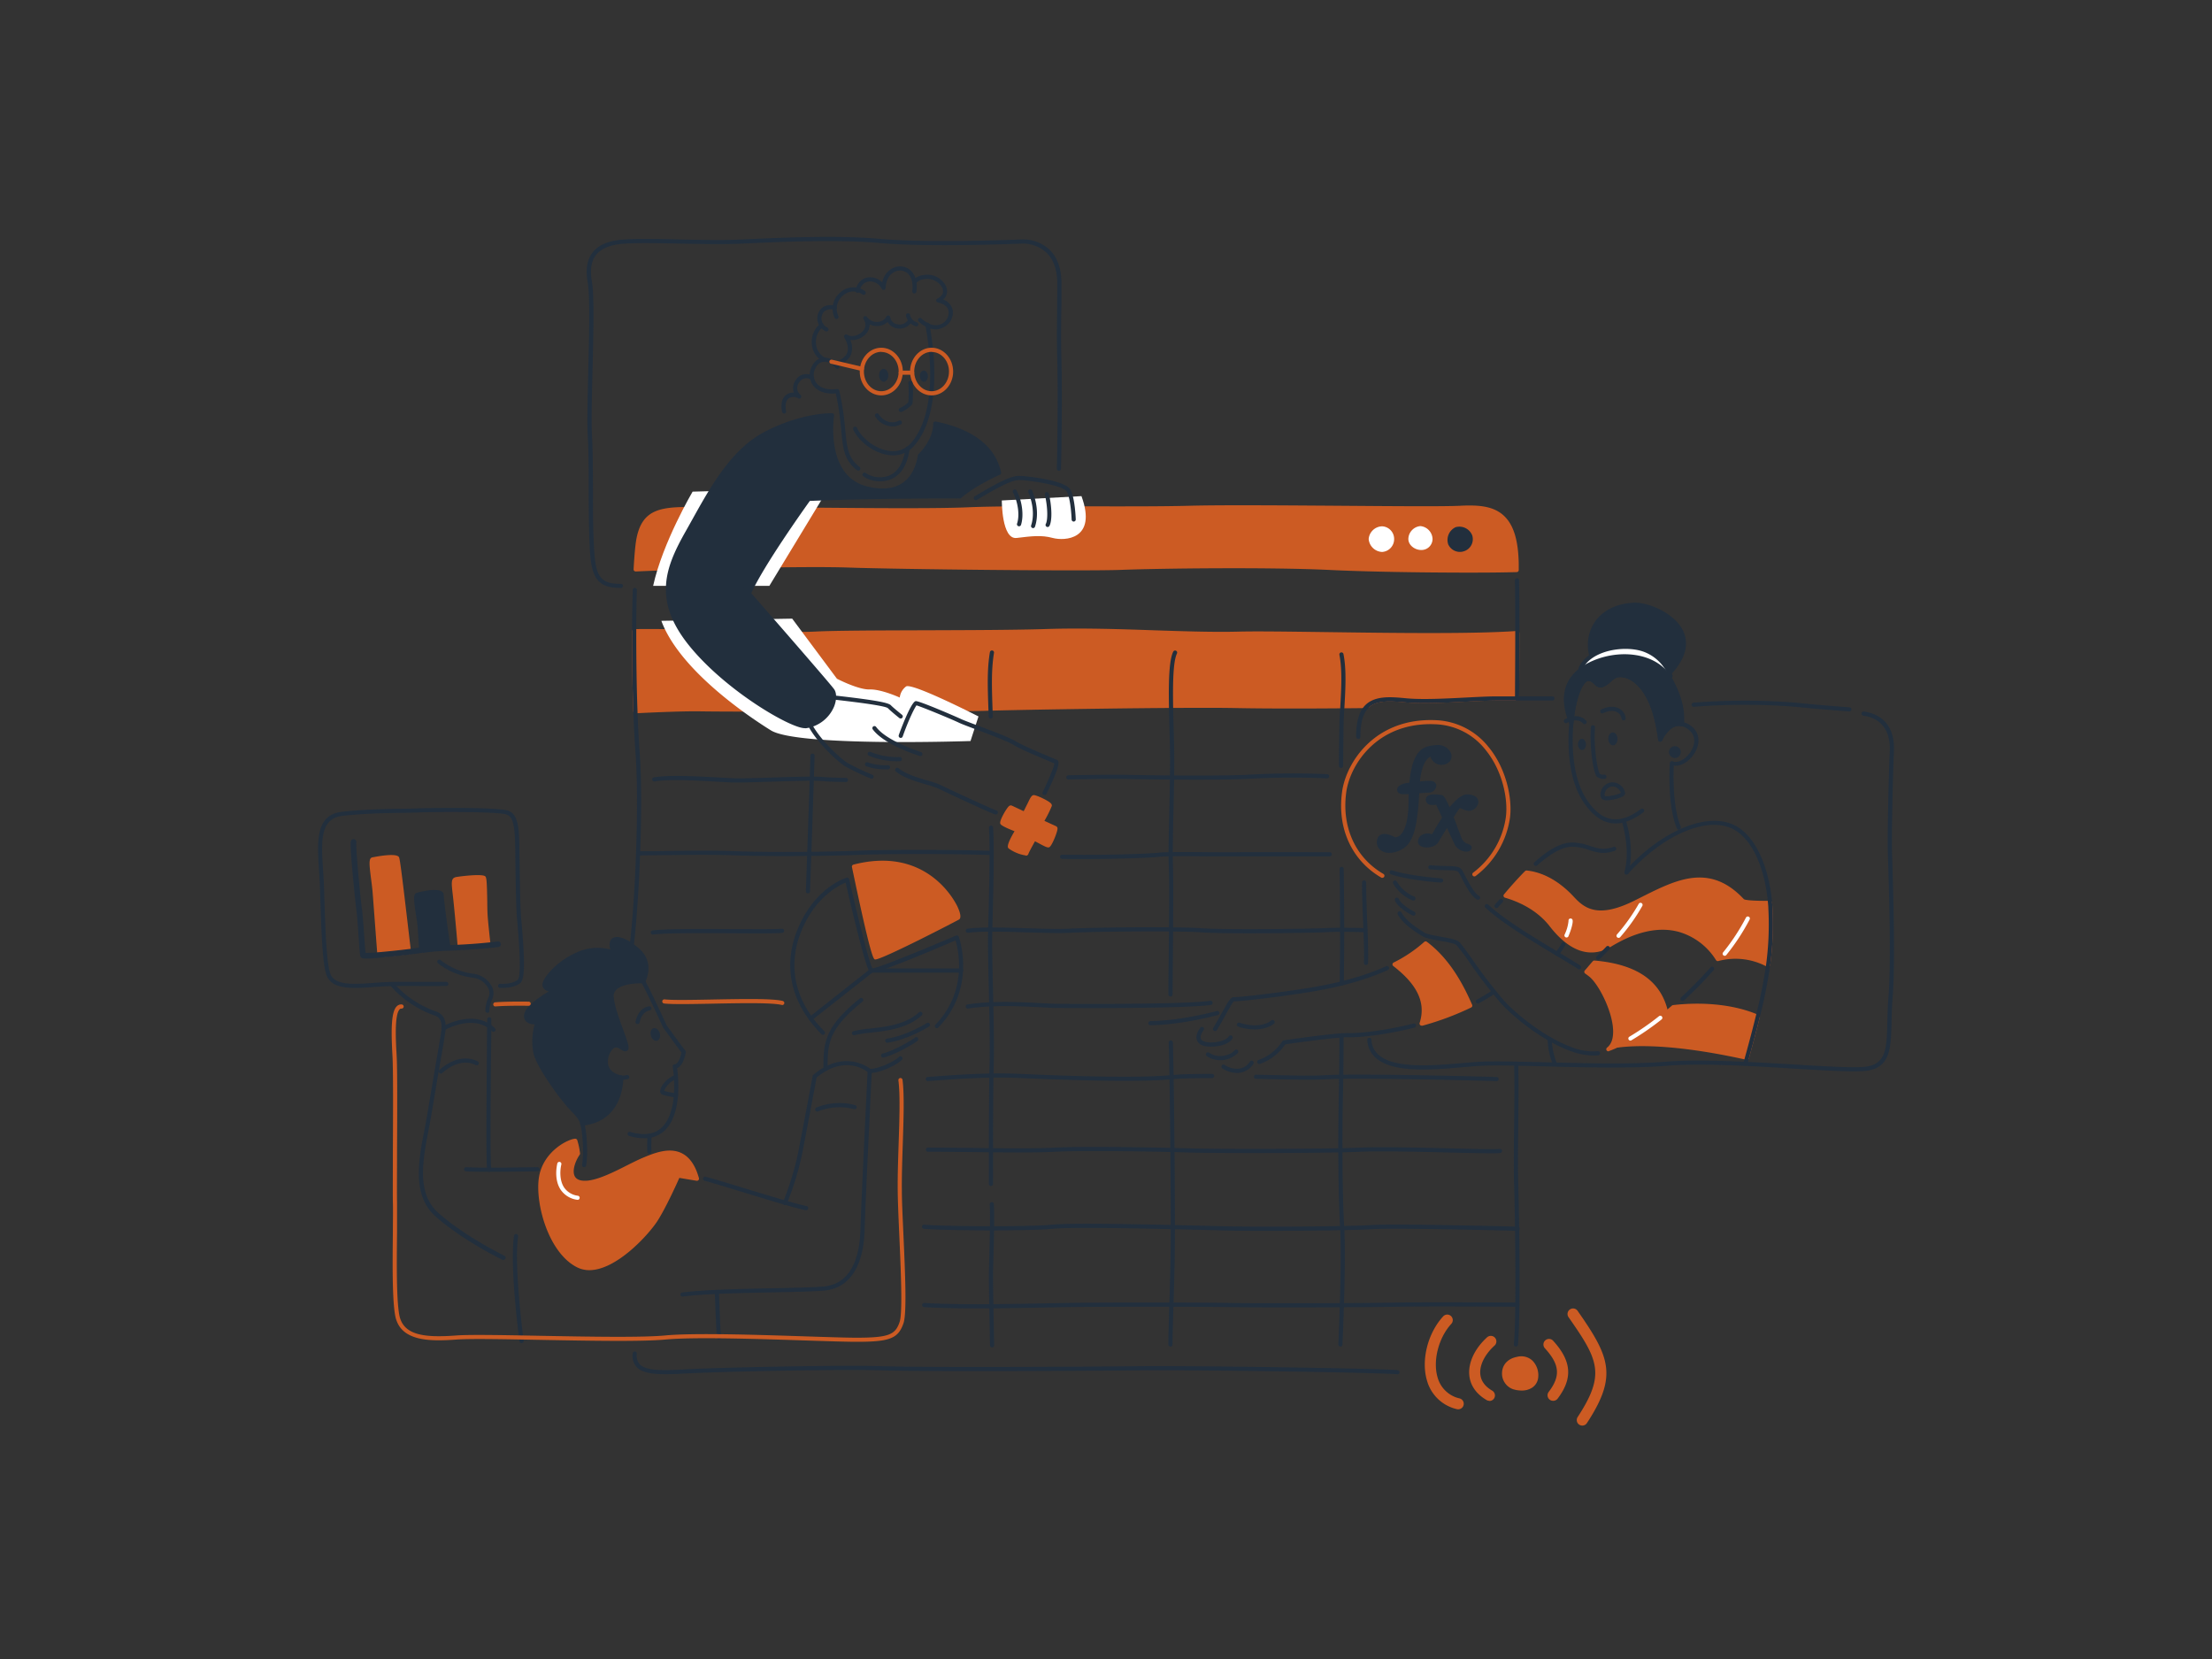 <svg xmlns="http://www.w3.org/2000/svg" data-name="11. Online Document" viewBox="0 0 800 600" id="Teamworkingtogetherononlinedocument"><rect x="0" y="0" width="800" height="600" fill="#333333" stroke="none"/><path fill="#cc5b23" d="M147.92,344.29c-3.57.44-7.52.86-10.68,1.13-.61-7.88-1.41-18.67-1.72-22.67-.36-4.56-1.79-11.7-.72-12s8.3-1.43,8.84-.44S147,337,147.92,344.29Z" class="coloreda19b svgShape"></path><path fill="#cc5b23" d="M137.24 346.17a.75.75 0 01-.75-.69c-.36-4.61-.78-10.22-1.13-14.88-.25-3.3-.46-6.13-.59-7.79-.11-1.41-.33-3.09-.54-4.72-.75-5.81-.89-7.71.39-8 .09 0 8.7-1.87 9.68-.08.33.59 1 5.77 3.15 24.09.5 4.25.94 8 1.21 10.13a.75.75 0 01-.65.84c-3.54.44-7.54.86-10.71 1.13zm-2-34.71c-.21.88.21 4.07.51 6.43.21 1.65.43 3.35.55 4.8.13 1.66.34 4.49.59 7.79.33 4.41.73 9.67 1.07 14.12 2.78-.25 6.1-.59 9.15-1-.27-2.21-.67-5.6-1.11-9.4-1-8.68-2.53-21.64-3-23.45C141.91 310.44 136.89 311.1 135.21 311.46zM176.69 341.88c-4.08.42-7.43.63-10.38.79-.32-4.23-1.31-15-1.77-18.93-.54-4.64-.63-5.57.62-5.81 2.86-.54 9.29-1 9.83-.44s.44 10.62.62 13.57C175.73 333.1 176.34 338.69 176.69 341.88z" class="coloreda19b svgShape"></path><path fill="#cc5b23" d="M166.3,343.41a.75.75,0,0,1-.75-.69c-.33-4.35-1.32-15-1.77-18.9-.56-4.81-.73-6.26,1.23-6.63,1.29-.24,9.45-1.28,10.5-.24.45.46.59,1.62.72,9.4,0,1.9.06,3.7.12,4.66.13,2.21.84,8.67,1.08,10.79a.75.75,0,0,1-.67.83c-4.43.45-7.89.66-10.42.79ZM173,318a50.12,50.12,0,0,0-7.74.68c-.52.1-.52.66,0,5,.43,3.67,1.34,13.51,1.71,18.23,2.28-.12,5.23-.31,8.87-.67-.58-5.35-.91-8.67-1-10.11-.06-1-.09-2.72-.12-4.72,0-2.73-.12-7.17-.34-8.32A9.2,9.2,0,0,0,173,318Z" class="coloreda19b svgShape"></path><path fill="#222f3d" d="M162.25,342.84a91.69,91.69,0,0,0-9.65.8l-.26,0c-.23-3.45-.47-8.61-.83-10.94-.45-2.86-1.52-8.75-.62-9.11s8.75-2.05,8.83,0C159.83,326.2,161.44,338.15,162.25,342.84Z" class="color0f2064 svgShape"></path><path fill="#222f3d" d="M152.34,344.44a.75.75,0,0,1-.75-.7c-.05-.79-.1-1.66-.16-2.57-.18-3.06-.39-6.53-.67-8.3l-.15-.94c-1.11-6.78-1.11-8.54,0-9,.41-.16,7.08-1.89,9.14-.54a1.5,1.5,0,0,1,.72,1.21c.11,2.49,1.7,14.33,2.52,19.11a.75.75,0,0,1-.7.88,91.34,91.34,0,0,0-9.57.8l-.23-.71.12.73-.19,0Zm-1-20.17c-.28,1,.44,5.47.76,7.41l.15.95c.28,1.84.49,5.35.68,8.44,0,.61.07,1.2.11,1.76,2.72-.38,5.33-.55,8.34-.69-.85-5.24-2.3-16.07-2.41-18.47C158.38,322.92,152.94,323.74,151.33,324.27Z" class="color0f2064 svgShape"></path><path fill="#cc5b23" d="M548.76,229c0,9.58-.06,18.67-.09,23.64-2.48,0-5,0-7.07,0-7.57-.07-23.95,1.55-33.13.68-5.54-.53-10.73-.91-13.93,2.06h0c-.61,0-29.17.37-47.42,0-18.45-.38-80.38.63-90.73,1s-92.37.4-103,.19c-5.38-.1-15.2.28-23.58.7-.33-8.91-.5-19.17-.45-28.92,21.29-.31,54.92,1.46,65.41.89,13.52-.72,61.88-.22,83.8-.93,22.92-.75,50.26,1.45,69.54.95C465.55,228.78,524.31,230.78,548.76,229Z" class="coloreda19b svgShape"></path><path fill="#cc5b23" d="M229.81,258a.75.75,0,0,1-.75-.72c-.34-9.14-.5-19.42-.45-29a.75.75,0,0,1,.74-.75c10.77-.15,24.79.22,37.16.55s23.06.62,28.22.34c6.88-.37,22.71-.42,39.47-.47,16.49-.05,33.54-.11,44.34-.46,12.28-.4,25.72,0,38.71.46,11.26.37,21.89.72,30.84.48,6.35-.17,18.12,0,31.76.18,23.75.32,53.31.72,68.85-.42a.75.75,0,0,1,.8.75c0,9.81-.06,19-.09,23.65a.75.75,0,0,1-.75.74c-2.48,0-5,0-7.08,0-2.76,0-6.8.18-11.08.4-7.62.39-16.25.83-22.12.28s-10.5-.77-13.35,1.87a.75.75,0,0,1-.51.2c-.26,0-29.12.37-47.45,0-18.85-.39-80.62.64-90.69,1-10.51.37-92.84.39-103,.19-5.62-.11-15.9.32-23.53.7Zm.29-28.93c0,9,.12,18.71.43,27.4,7.56-.37,17.39-.77,22.87-.66,10.17.2,92.44.18,102.93-.19,10.08-.37,71.9-1.4,90.77-1,17.35.35,44.16,0,47.13,0,3.58-3.09,9.27-2.54,14.29-2.06,5.75.55,14.33.11,21.9-.28,4.3-.22,8.36-.43,11.17-.4l6.32,0c0-4.68.09-13.09.09-22.09-15.8,1.07-44.8.68-68.18.37-13.62-.18-25.38-.34-31.7-.18-9,.23-19.65-.11-30.93-.48-13-.42-26.38-.86-38.61-.46-10.82.35-27.88.41-44.38.46-16.75.05-32.56.1-39.4.47-5.22.28-15.93,0-28.34-.34C254.39,229.3,240.74,228.93,230.11,229.07Z" class="coloreda19b svgShape"></path><path fill="#ffffff" d="M239.19,224.53c6.35,17.22,29.93,33.61,39.62,39.62S351,268,351,268l2.88-8.89s-24.1-12.33-26.2-10.83a5.81,5.81,0,0,0-2.27,4s-6.69-3.06-10.86-2.93-11.86-3.88-11.86-3.88l-16.18-21.73Z" class="colorffffff svgShape"></path><path fill="#222f3d" d="M228.49 342.68h-.09a.75.75 0 01-.66-.83c2.09-17.48 3.46-51.76 2.09-69.78-.3-3.93-.56-8.91-.77-14.78-.34-9.13-.5-19.42-.45-29 0-5.28.09-10.3.23-14.93a.75.75 0 111.5 0c-.14 4.61-.22 9.62-.23 14.88 0 9.52.11 19.78.45 28.89.21 5.86.46 10.81.76 14.72 1.49 19.61-.24 54.6-2.09 70.07A.75.75 0 01228.49 342.68zM548.66 253.39h0a.75.75 0 01-.74-.76c0-4.62.09-13.83.09-23.64 0-7 0-13.56-.12-19.08a.75.75 0 01.74-.76.78.78 0 01.76.74c.08 5.53.12 12.14.12 19.11 0 9.81-.06 19-.09 23.65A.75.75 0 01548.66 253.39z" class="color0f2064 svgShape"></path><path fill="#cc5b23" d="M548.57,206.2c-19,.41-52,0-68.28-.8-22.3-1.07-61.48-.52-74.86,0s-80-.2-98.32-.83c-16.13-.57-53.58.38-77.21,1.41.18-3.38.41-6.35.69-8.75,1.85-15.78,11.36-12.77,31.91-13s68.87.8,87.61,0,57.18.06,79.86-.56,86.38.61,98.08,0,20.07,1,20.49,20.09C548.54,204.58,548.55,205.38,548.57,206.2Z" class="coloreda19b svgShape"></path><path fill="#cc5b23" d="M531.26,207.1c-17.63,0-38.73-.37-51-1-21.68-1-60.78-.54-74.79,0-13.51.52-80.47-.21-98.38-.83-15.33-.54-52,.31-77.15,1.41a.79.79,0,0,1-.57-.22.75.75,0,0,1-.22-.57c.19-3.52.42-6.48.69-8.8,1.65-14,9.59-13.9,24-13.68,2.59,0,5.52.09,8.65.06,7.82-.07,19.73,0,32.33.13,20.46.17,43.66.37,55.25-.13,9.93-.43,25.07-.39,41.09-.34,13.82,0,28.12.07,38.78-.21,11.67-.32,34.63-.14,54.88,0,19.29.15,37.51.29,43.18,0,6.83-.36,12.14.11,15.88,3.58,3.49,3.24,5.21,8.72,5.39,17.24l0,2.4a.75.75,0,0,1-.73.77C543.67,207.05,537.69,207.1,531.26,207.1Zm-85-3.07c12.33,0,24.78.16,34.06.61,16.51.79,49,1.18,67.48.82l0-1.65c-.17-8-1.78-13.27-4.92-16.18-3.35-3.11-8.33-3.52-14.78-3.18-5.71.3-24,.16-43.27,0-20.24-.15-43.18-.33-54.83,0-10.69.29-25,.25-38.83.22-16,0-31.12-.08-41,.34-11.64.5-34.85.3-55.33.13-12.6-.11-24.5-.21-32.3-.13-3.15,0-6.1,0-8.69-.06-14.41-.23-21-.33-22.48,12.35-.25,2.1-.46,4.75-.64,7.88,25.17-1.08,61.24-1.91,76.44-1.37,17.9.62,84.78,1.36,98.27.83C413.43,204.33,429.73,204,446.26,204Z" class="coloreda19b svgShape"></path><path fill="#ffffff" d="M362.32 181s-.08 14.21 5.36 13.56 8.9-1.12 13.06 0 16.2.75 10.39-15.13zM236.22 211.88c3.4-15.63 14.27-34.07 14.27-34.07l49.23-1.33-21.47 35.4z" class="colorffffff svgShape"></path><path fill="#cc5b23" d="M635.71,367.74c-1.08,4.38-2.37,9.25-3.91,14.81-11.43-2.58-31.95-6.36-46.87-4.45a89.15,89.15,0,0,0,17.67-11.69h0c.86-.71,1.72-1.43,2.57-2.18C617,362.85,628.1,364.34,635.71,367.74Z" class="coloreda19b svgShape"></path><path fill="#cc5b23" d="M631.81,383.3l-.17,0c-11-2.48-31.63-6.35-46.61-4.43a.76.76,0,0,1-.82-.53.75.75,0,0,1,.4-.89,88.1,88.1,0,0,0,17.44-11.53l.07-.07c.85-.71,1.71-1.42,2.55-2.16a.75.75,0,0,1,.41-.18c11.55-1.35,22.82,0,30.93,3.57a.75.75,0,0,1,.42.86c-1,4.09-2.25,8.81-3.91,14.83A.75.75,0,0,1,631.81,383.3Zm-37.87-6.46c13.28,0,28.27,2.81,37.34,4.83,1.48-5.39,2.62-9.71,3.56-13.49-7.77-3.29-18.4-4.47-29.34-3.22-.78.68-1.56,1.33-2.34,2l-.07.07a100.29,100.29,0,0,1-14.35,10C590.42,376.88,592.16,376.83,593.94,376.83Z" class="coloreda19b svgShape"></path><path fill="#cc5b23" d="M602.6,366.4h0c-7.28,6-14.69,10.77-20.92,13.06,6.57-5.16-1.45-22.53-6.14-26.57-.46-.4-1.08-.86-1.81-1.37.95-1.13,1.61-1.9,2.89-3.35C587.08,349.1,599.59,352.39,602.6,366.4Z" class="coloreda19b svgShape"></path><path fill="#cc5b23" d="M581.68 380.22a.75.75 0 01-.46-1.34c1.4-1.1 2.14-2.93 2.19-5.45.16-6.91-4.95-17-8.36-20-.43-.37-1-.81-1.75-1.33a.75.75 0 01-.15-1.09c1-1.14 1.62-1.91 2.9-3.37a.74.74 0 01.63-.25c15.51 1.36 24.22 7.51 26.65 18.81a.77.77 0 010 .16h0a.75.75 0 01-.27.58c-7.82 6.42-15.13 11-21.14 13.19A.75.75 0 01581.68 380.22zm-6.85-28.83c.47.35.88.66 1.2.94 3.61 3.11 9.05 13.58 8.88 21.13a10.3 10.3 0 01-.9 4.23 84.81 84.81 0 0017.76-11.58c-3.15-13.52-15.55-16.3-24.84-17.16C576.05 350 575.47 350.64 574.83 351.4zM639.47 349a24.81 24.81 0 00-18.22-2.15s-11.88-21.63-39-5.13c-4.76 2.89-12.3 4.27-21.21-7.19-4.67-6-11.29-9.05-16.54-10.58q4-4.81 7.57-8.36c7.23.77 12.88 5.28 16.62 9.33 4.45 4.83 10 7.85 22.72 1.5 14-7 26-14.3 38.76-.68.73.78 6.06.85 10 .8.07.71.1 1.38.13 2A110.41 110.41 0 01639.47 349z" class="coloreda19b svgShape"></path><path fill="#cc5b23" d="M639.47,349.75a.75.75,0,0,1-.36-.09,24,24,0,0,0-17.65-2.09.75.75,0,0,1-.86-.36A23.53,23.53,0,0,0,607.08,337c-7.21-1.92-15.43-.11-24.42,5.36-5.09,3.1-13.08,4.34-22.2-7.37-4.66-6-11.36-8.92-16.16-10.33a.75.75,0,0,1-.36-1.2c2.79-3.32,5.28-6.07,7.61-8.41a.76.76,0,0,1,.61-.22c7.58.8,13.48,5.65,17.09,9.57,3.9,4.23,8.8,7.82,21.83,1.34l2.52-1.26c12.74-6.41,24.77-12.46,37.12.74.13.09,1.35.66,9.43.57h0a.75.75,0,0,1,.75.68c.07.72.11,1.41.13,2a110.52,110.52,0,0,1-.83,20.57.75.75,0,0,1-.74.65Zm-11.91-4.53a26.5,26.5,0,0,1,11.31,2.63,109.84,109.84,0,0,0,.68-19.26c0-.41,0-.83-.07-1.28-8.82.07-9.5-.68-9.84-1-11.59-12.39-22.6-6.84-35.35-.43l-2.53,1.27c-12.56,6.25-18.52,3.85-23.6-1.67-3.38-3.67-8.84-8.19-15.79-9.06-2,2-4.17,4.41-6.54,7.19,4.9,1.58,11.27,4.64,15.83,10.51,6.77,8.7,13.58,11.06,20.23,7,9.36-5.7,18-7.56,25.61-5.52A24.73,24.73,0,0,1,621.6,346,23.59,23.59,0,0,1,627.55,345.22Z" class="coloreda19b svgShape"></path><path fill="#222f3d" d="M578.77,242.85c-7.2-7.58-4.41-23.25,12-24.12,7.81-.41,29.7,9.95,10.69,27A24.92,24.92,0,0,0,578.77,242.85Z" class="color0f2064 svgShape"></path><path fill="#222f3d" d="M601.48,246.45a.75.75,0,0,1-.46-.15,24.38,24.38,0,0,0-22-2.74.75.75,0,0,1-.81-.19,15,15,0,0,1-2.89-15.67c2.3-5.78,7.92-9.32,15.41-9.72,5.37-.29,15.4,3.85,18.24,10.73,1.55,3.75,1.59,9.84-7,17.54A.75.75,0,0,1,601.48,246.45Zm-14.1-5.93a25.93,25.93,0,0,1,14,4.22c6-5.56,8.11-10.75,6.17-15.45-2.68-6.49-12.38-10-16.77-9.81-6.88.36-12,3.56-14.1,8.77A13.53,13.53,0,0,0,579,242,25.12,25.12,0,0,1,587.38,240.52Z" class="color0f2064 svgShape"></path><path fill="#ffffff" d="M604.2,244.52l-10,4.43c-3.25-4.22-6.91-5.18-9.3-4.75-2.55.47-5,5.52-7.58,2.84-1.91-2-3.6-2.29-5.25.29l-.44-5.49c3.47-7.8,17.29-9.63,24.17-6.39A15.45,15.45,0,0,1,604.2,244.52Z" class="colorffffff svgShape"></path><path fill="#222f3d" d="M594.16,249.7a.75.75,0,0,1-.59-.29c-3-3.9-6.39-4.87-8.57-4.47a6.54,6.54,0,0,0-2.46,1.63c-1.55,1.35-3.67,3.19-5.79,1-.91-.94-1.69-1.39-2.31-1.33s-1.17.56-1.77,1.5a.75.75,0,0,1-1.38-.34l-.44-5.49a.74.74,0,0,1,.06-.37c1.33-3,4.13-5.35,8.1-6.83,5.57-2.07,12.59-2,17.07.06a16.09,16.09,0,0,1,8.84,9.56.75.75,0,0,1-.42.88l-10,4.43A.75.75,0,0,1,594.16,249.7Zm-8.23-6.34c1.88,0,5.18.68,8.46,4.67l8.88-3.91a15.26,15.26,0,0,0-7.82-8c-4.08-1.92-10.78-1.92-15.91,0-2.46.92-5.68,2.67-7.18,5.86l.28,3.49a3,3,0,0,1,1.65-.73c1.11-.11,2.27.47,3.54,1.78,1,1.07,1.89.52,3.73-1.08a7.41,7.41,0,0,1,3.17-2A6.72,6.72,0,0,1,585.92,243.36Z" class="color0f2064 svgShape"></path><ellipse cx="583.35" cy="267.17" fill="#222f3d" rx="1.67" ry="2.34" transform="rotate(-1.59 585.17 267.966)" class="color0f2064 svgShape"></ellipse><ellipse cx="237.03" cy="374.1" fill="#222f3d" rx="1.67" ry="2.34" transform="rotate(-15.42 237.126 374.196)" class="color0f2064 svgShape"></ellipse><ellipse cx="572.16" cy="269.19" fill="#222f3d" rx="1.45" ry="2.03" transform="rotate(-1.59 573.61 269.968)" class="color0f2064 svgShape"></ellipse><ellipse cx="319.61" cy="135.71" fill="#222f3d" rx="1.67" ry="2.34" transform="rotate(-1.59 320.308 135.99)" class="color0f2064 svgShape"></ellipse><ellipse cx="334.14" cy="136.02" fill="#222f3d" rx="1.45" ry="2.03" transform="rotate(-1.59 335.076 136.555)" class="color0f2064 svgShape"></ellipse><path fill="#222f3d" d="M607.19,300.14a.75.75,0,0,1-.69-.46c-3.59-8.5-2.63-23.11-2.59-23.72a.75.75,0,0,1,1-.64c2.29,1,5.5-1.39,6.95-4.14.61-1.16,2.3-5.15-1.73-7.7a6,6,0,0,0-2-.84c-4.34-.92-7,5.1-7,5.16a.75.75,0,0,1-1.43-.21c-1-8.06-3.07-14.18-6.14-18.18s-6.39-4.86-8.57-4.47a6.54,6.54,0,0,0-2.46,1.63c-1.55,1.35-3.67,3.19-5.79,1-.91-.94-1.69-1.39-2.31-1.33s-1.17.56-1.77,1.5a18,18,0,0,0-1.7,3.79,46.46,46.46,0,0,0-1.9,10.08c-.48,5.27-1,18.47,4.6,27.26,2.71,4.24,5.72,6.7,9,7.3s6.73-.57,10.74-3.55a.75.75,0,1,1,.89,1.2c-4.37,3.24-8.27,4.49-11.91,3.82s-7-3.36-10-8c-5.85-9.18-5.32-22.78-4.82-28.2a48.08,48.08,0,0,1,2-10.43,19.47,19.47,0,0,1,1.86-4.12,4,4,0,0,1,2.88-2.19c1.11-.11,2.27.47,3.54,1.78,1,1.07,1.89.52,3.73-1.08a7.41,7.41,0,0,1,3.17-2c1.27-.23,5.72-.55,10,5,2.94,3.84,5,9.45,6.13,16.7,1.37-2,3.94-4.81,7.61-4a7.49,7.49,0,0,1,2.49,1c4.06,2.58,3.83,6.69,2.25,9.67s-4.9,5.61-7.87,5.11c-.15,3.37-.42,15.13,2.53,22.11a.75.75,0,0,1-.69,1Z" class="color0f2064 svgShape"></path><path fill="#222f3d" d="M588.24 316.27l-.2 0a.75.75 0 01-.53-.92c2.33-8.52-1-18.33-1-18.43a.75.75 0 011.42-.48c.14.42 3.47 10.35 1 19.31A.75.75 0 01588.24 316.27zM608.33 261.89c-5-1.07-7.89 5.6-7.89 5.6-1.14-9.19-3.57-15-6.29-18.55-3.25-4.22-6.91-5.18-9.3-4.75-2.55.47-5 5.52-7.58 2.84-1.91-2-3.6-2.29-5.25.29a18.76 18.76 0 00-1.78 4 47 47 0 00-1.94 10.25c-3.24-7.78-3.39-16 6.42-21.1 10.57-5.44 24.45-3.83 29.51 5.45C607.74 252.29 608.64 257.22 608.33 261.89z" class="color0f2064 svgShape"></path><path fill="#222f3d" d="M600.44,268.24h-.11a.75.75,0,0,1-.64-.65c-1-8.06-3.07-14.18-6.14-18.18s-6.39-4.86-8.57-4.47a6.54,6.54,0,0,0-2.46,1.63c-1.55,1.35-3.67,3.19-5.79,1-.91-.94-1.69-1.39-2.31-1.33s-1.17.56-1.77,1.5a18,18,0,0,0-1.7,3.79,46.49,46.49,0,0,0-1.9,10.08.75.75,0,0,1-1.44.22c-4.17-10-1.83-17.63,6.77-22.06,10.33-5.31,25-4.26,30.51,5.76,3.25,6,4.54,11,4.18,16.42a.75.75,0,0,1-.3.55.74.74,0,0,1-.61.13c-4.35-.93-7,5.1-7,5.16A.75.75,0,0,1,600.44,268.24Zm-14.52-24.88c1.95,0,5.43.73,8.82,5.13,2.94,3.84,5,9.45,6.13,16.7,1.26-1.88,3.53-4.36,6.75-4.15.17-4.8-1.1-9.4-4-14.8-5-9.25-18.81-10.13-28.51-5.14-7,3.62-9.42,9.39-7.14,17.16a41.31,41.31,0,0,1,1.6-7.22,19.43,19.43,0,0,1,1.86-4.12,4,4,0,0,1,2.88-2.19c1.11-.11,2.27.47,3.54,1.78,1,1.07,1.89.52,3.73-1.08a7.41,7.41,0,0,1,3.17-2A6.72,6.72,0,0,1,585.92,243.36Z" class="color0f2064 svgShape"></path><path fill="#222f3d" d="M573.08 261.92a.75.75 0 01-.58-.28c-.68-.83-2.76-1.94-5.79-.18a.75.75 0 11-.75-1.3c3.4-2 6.37-1.1 7.7.53a.75.75 0 01-.58 1.22zM587.19 260.54a.75.75 0 01-.75-.67 3 3 0 00-1.58-2.29c-1.33-.73-3.12-.61-5 .34a.75.75 0 11-.67-1.34c3.18-1.59 5.39-.88 6.42-.31a4.49 4.49 0 012.34 3.45.75.75 0 01-.67.82z" class="color0f2064 svgShape"></path><circle cx="605.74" cy="272" r="2.14" fill="#222f3d" class="color0f2064 svgShape"></circle><path fill="#222f3d" d="M581.18 289.44a2.73 2.73 0 01-1.78-.45 2.69 2.69 0 01-.38-2.77 4.46 4.46 0 013.51-3.22 4.53 4.53 0 013.66 1.1 4.19 4.19 0 011.54 2.75c0 .77-.82 1.22-1.43 1.49A15.44 15.44 0 01581.18 289.44zm-.78-1.57c.81.38 5-.46 5.81-1.16a3.18 3.18 0 00-1-1.47 3 3 0 00-2.46-.75 3 3 0 00-2.25 2.05A1.89 1.89 0 00580.4 287.86zm0 0zM579.87 281.71a3.55 3.55 0 01-2.32-.8c-1.33-1.15-2.76-11.38-2.17-18a.75.75 0 011.49.13c-.63 7.08 1 15.89 1.69 16.75a2.18 2.18 0 001.57.39.75.75 0 11.25 1.48A3.24 3.24 0 01579.87 281.71zM631.23 385.41l-.2 0a.75.75 0 01-.52-.92l.58-2.11c1.67-6 2.9-10.74 3.9-14.79a178.3 178.3 0 003.74-18.66 109.16 109.16 0 00.82-20.31c0-.61-.07-1.27-.13-2-.83-10-4.49-22.26-12.3-26.59-9.25-5.13-25.36 1.59-38.31 16a.75.75 0 11-1.12-1c13.41-14.9 30.3-21.75 40.15-16.29 8.32 4.62 12.21 17.37 13.07 27.77.07.71.11 1.4.13 2a110.5 110.5 0 01-.83 20.57 179.62 179.62 0 01-3.77 18.81c-1 4.06-2.24 8.78-3.91 14.83l-.58 2.11A.75.75 0 01631.23 385.41zM491.21 267.19a.75.75 0 01-.75-.74c0-5.58 1.12-9.39 3.55-11.65l.08-.07c3.57-3.23 9.34-2.68 14.44-2.19 5.75.55 14.33.11 21.9-.28 4.3-.22 8.35-.43 11.17-.4 3.65 0 8.39 0 12.32 0l7.53 0h0a.75.75 0 010 1.5l-7.53 0c-3.94 0-8.69 0-12.34 0-2.76 0-6.8.18-11.08.4-7.62.39-16.25.83-22.12.28s-10.5-.77-13.35 1.87L495 256c-2.06 2-3 5.4-3 10.48a.75.75 0 01-.74.76zM668.82 257.3h-.06c-.12 0-12.3-.9-19.37-1.67a231.78 231.78 0 00-36.84 0 .75.75 0 01-.15-1.49 234.12 234.12 0 0137.15 0c7 .77 19.19 1.66 19.32 1.67a.75.75 0 01-.05 1.5z" class="color0f2064 svgShape"></path><path fill="#222f3d" d="M670.41 387.46c-5.29 0-13.15-.47-22-1-15.8-1-33.72-2-45.73-1-12.54 1-29.29.6-44.08.21-9.54-.25-17.78-.46-22.85-.21-2 .1-4.28.3-6.73.51-11.14 1-25 2.15-31.3-3.24a9.19 9.19 0 01-3.22-6.61.75.75 0 01.7-.8.76.76 0 01.8.7 7.64 7.64 0 002.7 5.57c5.81 5 19.91 3.77 30.2 2.89 2.47-.21 4.8-.41 6.79-.51 5.13-.26 13.39 0 23 .21 14.75.38 31.46.82 43.91-.21 12.11-1 30.08.08 45.94 1 11.08.67 20.65 1.25 25.37.9 8.31-.61 8.45-6.53 8.68-16.35.06-2.65.13-5.64.39-8.8 1-12.11.25-36.63-.09-48.42-.07-2.39-.13-4.24-.15-5.31-.12-6.28.35-27.58.72-35.27.35-7.38-3.06-12-9.59-12.89a.75.75 0 01.21-1.49c7.41 1.06 11.27 6.19 10.88 14.45-.37 7.67-.83 28.92-.71 35.17 0 1.07.08 2.91.15 5.3.35 11.81 1.08 36.39.09 48.58-.25 3.11-.32 6.08-.38 8.71-.24 9.93-.41 17.1-10.07 17.81C673 387.42 671.8 387.46 670.41 387.46zM494 349h0a.75.75 0 01-.72-.78c.15-3.92-.07-9.2-.3-14.78-.2-4.91-.42-10-.37-14.29a.75.75 0 01.75-.74h0a.75.75 0 01.74.76c0 4.26.17 9.32.37 14.21.23 5.62.45 10.92.3 14.9A.75.75 0 01494 349zM541.23 328.41a.75.75 0 01-.58-1.22c.39-.48 1-1.14 1.61-1.79a.75.75 0 111.1 1c-.56.6-1.19 1.27-1.54 1.71A.75.75 0 01541.23 328.41zM555.43 313.16a.75.75 0 01-.5-1.31c5.38-4.8 9.83-7.13 13.6-7.14h0A20.27 20.27 0 01575.2 306c2.57.83 4.8 1.55 8.4.26a.75.75 0 01.5 1.41c-4.09 1.46-6.65.63-9.37-.25a18.76 18.76 0 00-6.19-1.18h0c-3.34 0-7.58 2.28-12.6 6.76A.74.74 0 01555.43 313.16zM516.59 286c2.06 0 3.22-2.7.62-2.77a30.91 30.91 0 00-4.5.32c.76-10.74 5.22-10.83 5.22-10.83a3.42 3.42 0 005.62 2.41c1.81-1.67-.27-5.28-4.29-4.82-3.52.41-7.8.51-8.86 13.54l-.6.06c-4.52.38-4.32 2.47-2.81 2.61a28.17 28.17 0 003.26-.1c-.05 1.15-.08 2.38-.09 3.71-.07 14.52-5.83 13.53-5.83 13.53s-5-3.08-5.57.37 3.22 4.59 6.91 3 6.14-4.39 6.9-20.82C514.2 286.09 515.74 286 516.59 286z" class="color0f2064 svgShape"></path><path fill="#222f3d" d="M502.52,308.45a5.19,5.19,0,0,1-3.25-1,3.61,3.61,0,0,1-1.23-3.61,2.52,2.52,0,0,1,1.42-2c1.76-.79,4.39.62,5.12,1h0a2.73,2.73,0,0,0,1.76-.76c1.39-1.21,3-4.27,3.08-12,0-1,0-2,.06-2.9a20.23,20.23,0,0,1-2.55,0,1.66,1.66,0,0,1-1.65-1.57c0-.51.33-2.18,4.44-2.53,1.17-12.67,5.6-13.17,9.17-13.57l.3,0a5.17,5.17,0,0,1,5.46,2.64,2.92,2.92,0,0,1-.58,3.47,4.16,4.16,0,0,1-6.72-2c-1.05.53-3.17,2.41-3.81,9a27.6,27.6,0,0,1,3.69-.21c1.66,0,2.24,1,2.23,1.79a2.8,2.8,0,0,1-2.86,2.48h0c-.72,0-2,.1-3.31.2-.77,15.3-3.09,19-7.33,20.81A9,9,0,0,1,502.52,308.45Zm-1.84-5.36a1.49,1.49,0,0,0-.6.11c-.19.08-.45.27-.56.9a2.12,2.12,0,0,0,.69,2.18c1.09.87,3.18.89,5.19,0,3.07-1.29,5.68-3.69,6.45-20.16a.75.75,0,0,1,.69-.71c1.63-.12,3.18-.24,4.06-.25h0a1.38,1.38,0,0,0,1.38-1c0-.18-.39-.28-.77-.29a30.57,30.57,0,0,0-4.38.31.75.75,0,0,1-.84-.8c.8-11.29,5.74-11.52,5.95-11.53a.77.77,0,0,1,.76.69,2.65,2.65,0,0,0,1.7,2.35,2.57,2.57,0,0,0,2.67-.43,1.47,1.47,0,0,0,.23-1.74,3.67,3.67,0,0,0-3.92-1.78l-.3,0c-3.24.37-6.92.78-7.9,12.82a.75.75,0,0,1-.66.68l-.63.07c-2.42.2-3.06.89-3.09,1,0,0,.09,0,.28.06a30.88,30.88,0,0,0,3.14-.1.76.76,0,0,1,.57.21.75.75,0,0,1,.22.57c-.05,1.18-.08,2.42-.09,3.68,0,6.76-1.27,11.21-3.67,13.23a3.9,3.9,0,0,1-3,1,.76.76,0,0,1-.27-.1A7.54,7.54,0,0,0,500.67,303.09Z" class="color0f2064 svgShape"></path><path fill="#222f3d" d="M531.16,292.48c2,.22,5.19-4-.28-4.48-2-.17-4.53,2.36-6.8,5.37-1.16-2.8-2.27-5.09-2.92-5.18-3.8-.52-5.12,0-4.67,1.39s3.33.49,3.33.49l2.6,5.65c-2.18,3.26-3.88,6.44-4.22,7-2.14-1.33-4.72-.11-4.64,1.69s4.83,1.75,6-.25c.56-1,2.2-3.67,3.84-6.32,1.5,3.25,3,6.47,3.42,7.35.94,1.93,4.09,2.61,4.63,1.53s-2.29-.45-3.51-3.33c-.57-1.35-1.77-4.74-3-8,1.18-1.87,2.16-3.37,2.44-3.69C528.14,290.9,529.22,292.27,531.16,292.48Z" class="color0f2064 svgShape"></path><path fill="#222f3d" d="M530.28 308h0a4.85 4.85 0 01-4.11-2.46c-.4-.82-1.67-3.55-2.85-6.1-1.4 2.27-2.64 4.33-3.1 5.12-1 1.64-3.61 2.24-5.5 1.78-1.16-.29-1.86-1-1.9-1.87a2.78 2.78 0 011.47-2.52 4.13 4.13 0 013.61-.2c.64-1.14 2-3.57 3.66-6.09L519.39 291c-1.07.21-3.1.4-3.61-1.13a1.7 1.7 0 01.24-1.72c.71-.85 2.32-1.05 5.25-.65.61.08 1.3.51 3 4.45 2.64-3.28 4.82-4.79 6.67-4.65s3.07.75 3.54 1.76a2.59 2.59 0 01-.41 2.62 3.54 3.54 0 01-3 1.58h0a7.37 7.37 0 01-2.27-.7 3 3 0 00-.86-.3 35.81 35.81 0 00-2.19 3.3c.57 1.47 1.12 3 1.6 4.25s1 2.69 1.28 3.36a3.63 3.63 0 002.34 2.07c.53.21 1 .41 1.22.92a1.16 1.16 0 01-.08 1A1.94 1.94 0 01530.28 308zm-6.88-10.9h0a.75.75 0 01.63.43c1.3 2.83 3 6.4 3.42 7.34a3.33 3.33 0 002.43 1.59l.29 0a5 5 0 01-3-2.8c-.3-.71-.77-2-1.31-3.42s-1.12-3-1.73-4.58a.75.75 0 01.06-.67c1.54-2.45 2.12-3.28 2.36-3.6-.59.64-1.24 1.42-2 2.37a.76.76 0 01-.69.29.75.75 0 01-.6-.46c-1.56-3.77-2.21-4.57-2.42-4.73-3.23-.44-3.76.07-3.81.13s0 .15 0 .29c.12.36 1.42.3 2.4 0a.75.75 0 01.9.41l2.6 5.65a.75.75 0 01-.06.73c-1.78 2.67-3.26 5.31-3.89 6.44l-.3.54a.75.75 0 01-1 .26 2.7 2.7 0 00-2.76-.13 1.34 1.34 0 00-.73 1.16c0 .22.41.4.76.49 1.28.32 3.27-.1 3.85-1.08s2.17-3.62 3.85-6.34A.75.75 0 01523.4 297.13zm7.84-5.39a2.15 2.15 0 001.61-1 1.19 1.19 0 00.27-1.12c-.1-.22-.53-.75-2.3-.9-.59-.06-1.8.25-3.79 2.29.77-.6 1.66-.21 2.39.12a6 6 0 001.83.58zm-10.3-2.83zM534.53 325.39a.75.75 0 01-.34-.08c-2.12-1.1-4.12-5-5.58-7.8a22.73 22.73 0 00-1.17-2.13c-.42-.58-2.09-.62-4.4-.67-1.54 0-3.46-.08-5.73-.3a.75.75 0 11.14-1.49c2.22.21 4.11.26 5.63.29 2.94.07 4.71.11 5.57 1.28a22.19 22.19 0 011.3 2.33c1.21 2.35 3.25 6.28 4.94 7.16a.75.75 0 01-.35 1.42zM571.17 350.59a.75.75 0 01-.4-.12c-2.22-1.42-5-3.1-8-4.89-8.73-5.24-19.58-11.75-25.6-17.37a.75.75 0 011-1.1c5.9 5.51 16.69 12 25.35 17.18 3 1.79 5.8 3.48 8 4.91a.75.75 0 01-.4 1.38zM576.15 381.74a24.68 24.68 0 01-8.44-1.72c-10-3.66-20.41-12.31-24.65-16.91a170.66 170.66 0 01-11.58-15 64.73 64.73 0 00-4.81-6.36c-.74-.6-3.58-1.1-5.86-1.5-2.68-.47-5.21-.92-6.41-1.67l-.22-.14c-2.4-1.5-6.88-4.29-8.65-7.75a.75.75 0 111.34-.68c1.58 3.09 6 5.84 8.11 7.16l.22.14c.94.59 3.56 1.05 5.87 1.46 3 .52 5.5 1 6.54 1.81.77.62 2.27 2.71 5.09 6.66a169.55 169.55 0 0011.46 14.89c4.14 4.49 14.34 12.95 24.06 16.52a20.74 20.74 0 009.64 1.53.75.75 0 11.19 1.49A14.83 14.83 0 01576.15 381.74zM511.19 331.15a.74.74 0 01-.32-.07c-.21-.1-5.1-2.49-6.37-5.39a.75.75 0 111.38-.6c.87 2 4.37 4 5.64 4.64a.75.75 0 01-.33 1.43zM521.16 319.2h-.05c-.49 0-12-.86-18.05-3a.75.75 0 11.5-1.42c5.85 2 17.54 2.89 17.66 2.9a.75.75 0 01-.05 1.5zM511.19 325.68a.76.76 0 01-.24 0 14.44 14.44 0 01-7.08-6.11.75.75 0 111.29-.77 13.06 13.06 0 006.27 5.45.75.75 0 01-.24 1.46zM578 347.1a.75.75 0 01-.51-1.3c1-1 2.18-2.09 3.36-3.34a.75.75 0 111.09 1c-1.2 1.27-2.35 2.42-3.43 3.42A.74.74 0 01578 347.1z" class="color0f2064 svgShape"></path><path fill="#222f3d" d="M563.12 345.68a.75.75 0 01-.55-1.25 15.93 15.93 0 002.15-3.18A.75.75 0 11566 342a17.46 17.46 0 01-2.36 3.48A.75.75 0 01563.12 345.68zM562.32 385.41a.75.75 0 01-.68-.44 25.38 25.38 0 01-1.92-9.22.75.75 0 01.75-.75h0a.75.75 0 01.75.75 24.28 24.28 0 001.79 8.62.75.75 0 01-.68 1.06zM453.83 372.31a19.16 19.16 0 01-6-1 .75.75 0 01.46-1.43c7.61 2.48 11.32-.66 11.48-.79a.75.75 0 011 1.12C460.68 370.3 458.36 372.31 453.83 372.31zM416.06 370.79a.75.75 0 010-1.5c11.4-.15 23.84-3.59 24-3.63a.75.75 0 01.4 1.45c-.13 0-12.75 3.53-24.35 3.68z" class="color0f2064 svgShape"></path><path fill="#222f3d" d="M439.44,372.91a.75.75,0,0,1-.65-1.13c1.31-2.25,2.34-4.1,3.18-5.59,2.36-4.22,3.13-5.65,4.44-5.55,1,.06,11.12-1,20-2.3l1.68-.24c6.75-1,20.81-3,33.24-8.67a.75.75,0,1,1,.62,1.37c-12.63,5.76-26.82,7.8-33.64,8.79l-1.67.24c-8.77,1.3-19.06,2.39-20.31,2.31-.44.14-1.58,2.19-3,4.78-.84,1.5-1.88,3.36-3.2,5.62A.75.75,0,0,1,439.44,372.91Z" class="color0f2064 svgShape"></path><path fill="#222f3d" d="M437.78 378.53c-3 0-4.21-1-4.71-1.93s-.74-2.48 1-4.87a.75.75 0 111.22.87c-1 1.35-1.29 2.54-.88 3.27s2 1.28 4.26 1.13c4.71-.31 5.7-2.12 5.71-2.14a.76.76 0 011-.34.74.74 0 01.36 1c-.12.27-1.34 2.64-7 3Q438.23 378.53 437.78 378.53zM441.27 383.42a8.39 8.39 0 01-4.84-1.47.75.75 0 01.86-1.23c3.42 2.38 7.91.8 9.22-.85a.75.75 0 011.18.93A8.57 8.57 0 01441.27 383.42zM447.34 388.06a9.93 9.93 0 01-5.25-1.66.75.75 0 01.79-1.28 7.66 7.66 0 005.86 1.26A5.34 5.34 0 00452 384a.75.75 0 111.29.76 6.87 6.87 0 01-4.23 3.08A7.3 7.3 0 01447.34 388.06zM455.43 384.81a.75.75 0 01-.26-1.45 16.88 16.88 0 008.53-6.67l.11-.14a.75.75 0 01.49-.29c.79-.12 19.25-2.84 23.72-2.63 2.55.11 12-.61 23.17-3.44a.75.75 0 01.37 1.46c-11.38 2.88-21 3.61-23.6 3.48-4-.16-20.67 2.21-23.13 2.57a18.27 18.27 0 01-9.13 7.06A.74.74 0 01455.43 384.81zM534.49 362.94a.75.75 0 01-.36-1.41c2-1.08 3.94-2.24 5.74-3.45a.75.75 0 11.83 1.25c-1.84 1.23-3.81 2.41-5.86 3.52A.75.75 0 01534.49 362.94zM608.5 362a.75.75 0 01-.51-1.3 145.66 145.66 0 0010.65-10.84.75.75 0 011.13 1 147.18 147.18 0 01-10.76 11A.75.75 0 01608.5 362z" class="color0f2064 svgShape"></path><path fill="#ffffff" d="M589.67 376.34a.75.75 0 01-.38-1.4A97.2 97.2 0 00600 367.52a.75.75 0 01.93 1.18 98.76 98.76 0 01-10.9 7.53A.74.74 0 01589.67 376.34zM585.38 339.19a.75.75 0 01-.58-1.23 67.66 67.66 0 007.83-11 .75.75 0 111.34.67 68.08 68.08 0 01-8 11.3A.75.75 0 01585.38 339.19zM566.53 339.06a.75.75 0 01-.69-1 14.94 14.94 0 001.44-5 .75.75 0 111.48-.26c.19 1.08-.63 3.73-1.54 5.87A.75.75 0 01566.53 339.06zM623.76 345.68a.75.75 0 01-.59-1.21 75.51 75.51 0 008.26-12.57.75.75 0 111.34.67 77.06 77.06 0 01-8.42 12.82A.75.75 0 01623.76 345.68z" class="colorffffff svgShape"></path><path fill="#cc5b23" d="M527.42 509.71a2 2 0 01-.51-.07 14.61 14.61 0 01-10.84-10.41c-2.16-7.35.3-17.07 5.84-23.11a2 2 0 112.95 2.7c-4.58 5-6.71 13.29-4.95 19.28a10.66 10.66 0 008 7.66 2 2 0 01-.51 3.93zM538.65 506.62a2 2 0 01-1-.27c-4.68-2.73-6-6.35-6.25-8.91-.48-4.54 1.92-9.69 6.43-13.79a2 2 0 112.69 3c-3.57 3.24-5.49 7.14-5.14 10.42.25 2.38 1.7 4.36 4.29 5.88a2 2 0 01-1 3.73zM548.83 491.46c5.35-1.07 7.18 3.89 6.66 7s-4 4.57-8.14 3.25S542 492.82 548.83 491.46z" class="coloreda19b svgShape"></path><path fill="#cc5b23" d="M550.27 502.91a10.4 10.4 0 01-3.16-.52 6 6 0 01-3.87-6.07c.16-2.86 2.19-5 5.44-5.6h0a5.92 5.92 0 015.58 1.4 7.57 7.57 0 012 6.44 4.93 4.93 0 01-2.34 3.43A6.91 6.91 0 01550.27 502.91zM549 492.19c-2.57.51-4.12 2.05-4.24 4.22a4.52 4.52 0 002.83 4.56 6.8 6.8 0 005.53-.26 3.4 3.4 0 001.64-2.4 6.1 6.1 0 00-1.53-5.11 4.48 4.48 0 00-4.24-1zM561.69 506.62a2 2 0 01-1.59-3.21c4.37-5.76 4-9.9-1.38-15.8a2 2 0 013-2.7c6.69 7.33 7.17 13.59 1.62 20.92A2 2 0 01561.69 506.62z" class="coloreda19b svgShape"></path><path fill="#cc5b23" d="M572.25,515.58a2,2,0,0,1-1.67-3.09c10.16-15.53,7.5-20.68-3.3-36.12a2,2,0,1,1,3.28-2.29c11.69,16.71,14.53,23.54,3.37,40.6A2,2,0,0,1,572.25,515.58Z" class="coloreda19b svgShape"></path><path fill="#222f3d" d="M176.26 366.24a.75.75 0 01-.75-.72 12.33 12.33 0 011.26-5 3.86 3.86 0 00-.35-3.4 7.18 7.18 0 00-5.3-3.5 25.59 25.59 0 01-12.74-5.25.75.75 0 01.92-1.18 23.87 23.87 0 0012 5 8.69 8.69 0 016.4 4.27 5.33 5.33 0 01.4 4.74 11.15 11.15 0 00-1.13 4.37.75.75 0 01-.73.77zM182.1 455.74a.75.75 0 01-.33-.08c-.14-.07-14.42-7-24.21-15.69-8.64-7.64-6.2-20.38-4-31.61.4-2.08.77-4 1.08-6 1-5.95 2.09-12.46 3-17.7 1-6 1.86-10.71 2-12 .3-3.24-.48-4.83-2.72-5.48a37.84 37.84 0 01-15.64-10.6.75.75 0 011.16-1 36.07 36.07 0 0014.9 10.11c4.33 1.28 3.93 5.48 3.78 7.06-.12 1.31-.95 6.06-2 12.07-.91 5.23-2 11.75-3 17.69-.31 1.95-.69 3.92-1.09 6-2.18 11.37-4.43 23.13 3.57 30.21 9.63 8.52 23.73 15.39 23.87 15.46a.75.75 0 01-.33 1.42zM132.55 346.68c-1.88 0-2-.3-2.19-.78s-.26-1.44-.7-7.61c-.25-3.5-.53-7.47-.74-8.89-.35-2.37-2.47-23.06-2.05-25.1a1 1 0 012 .4c-.28 1.58 1.54 20.83 2.07 24.4.22 1.49.49 5.33.75 9 .17 2.4.37 5.28.51 6.52.63 0 2 0 5-.26s7.12-.68 10.64-1.12c1.57-.21 3.08-.41 4.39-.6l.3 0a92.45 92.45 0 019.71-.81l4.06-.18c2.5-.13 5.94-.33 10.33-.78q1.61-.16 3.39-.37a1 1 0 01.24 2q-1.8.22-3.43.37c-4.43.45-7.9.66-10.43.79l-4.06.18a91 91 0 00-9.54.79l-.27-1 .16 1-.2 0c-1.28.19-2.8.39-4.38.6-3.56.44-7.57.87-10.73 1.13C135 346.6 133.55 346.68 132.55 346.68zM176.95 423.79a.75.75 0 01-.73-.59c-.45-2.12-.31-21.82-.11-43.57 0-4.59.08-8.49.09-11a.75.75 0 01.75-.75h0a.75.75 0 01.75.75c0 2.49 0 6.39-.09 11-.14 15.37-.38 41.1.07 43.24a.75.75 0 01-.58.89z" class="color0f2064 svgShape"></path><path fill="#222f3d" d="M177.6 423.79c-3.85 0-7.32 0-9.09-.17a.75.75 0 11.11-1.5c5.1.38 25.52 0 25.73 0a.73.73 0 01.76.74.75.75 0 01-.74.76C193.83 423.63 185 423.79 177.6 423.79zM159.44 388.28a.75.75 0 01-.5-1.31c4.49-4.07 9.65-5.23 13.82-3.11a.75.75 0 11-.68 1.34c-3.59-1.83-8.12-.75-12.13 2.88A.75.75 0 01159.44 388.28zM188.63 485.77a.75.75 0 01-.74-.65c-.15-1.08-3.57-26.48-2-38.18a.75.75 0 111.49.2c-1.56 11.5 2 37.51 2 37.78a.75.75 0 01-.64.84zM260 484.46a.75.75 0 01-.75-.7c0-.06-.37-6.12-.74-16.3a.75.75 0 01.72-.78.77.77 0 01.78.72c.36 10.15.73 16.2.73 16.26a.75.75 0 01-.7.79z" class="color0f2064 svgShape"></path><path fill="#222f3d" d="M246.82,468.94a.75.75,0,0,1-.1-1.49c7.82-1,20.83-1.3,32.31-1.53,7.48-.15,14.54-.29,18.73-.63,10.65-.88,13.18-11.68,13.43-20.59.27-9.77,2.36-52.54,2.58-57-1.49-1.15-8.77-5.91-18.43,2-.42,2.26-3.41,18.21-5.14,27.11a105.69,105.69,0,0,1-5.66,18.59.75.75,0,0,1-1.38-.59,104,104,0,0,0,5.57-18.29c1.85-9.54,5.15-27.19,5.19-27.37a.75.75,0,0,1,.26-.44c11.74-9.81,20.77-2,20.86-1.92a.75.75,0,0,1,.25.6c0,.47-2.31,47.13-2.59,57.38-.37,13.46-5.63,21.29-14.81,22-4.23.35-11.32.49-18.82.64-11.44.23-24.41.49-32.14,1.52Z" class="color0f2064 svgShape"></path><path fill="#222f3d" d="M295.57 402a.75.75 0 01-.28-1.45 22 22 0 0114.09-.83.75.75 0 01-.47 1.42 20.93 20.93 0 00-13.06.81A.74.74 0 01295.57 402zM178.49 373.17a.75.75 0 01-.53-.22c-6.6-6.53-17.08-.43-17.18-.37a.75.75 0 11-.77-1.29c.11-.07 11.58-6.74 19 .59a.75.75 0 01-.53 1.28zM298.56 387.3h0a.75.75 0 01-.75-.75c0-8.95 0-14.86 13.19-25.47a.75.75 0 11.94 1.17c-12.63 10.17-12.63 15.49-12.63 24.31A.75.75 0 01298.56 387.3zM308.85 374.41a.75.75 0 01-.2-1.47 40.58 40.58 0 016-.94c5.77-.65 13-1.45 17.79-5.95a.75.75 0 011 1.1c-5.19 4.83-12.65 5.67-18.64 6.34a40 40 0 00-5.75.89A.73.73 0 01308.85 374.41zM320.89 377.13a.75.75 0 01-.11-1.49c7.21-1.11 14.34-5.58 14.41-5.63a.75.75 0 01.8 1.27c-.3.19-7.46 4.68-15 5.84zM314.7 388.06h-.19a.75.75 0 01-.73-.77.79.79 0 01.77-.73h.16c3.5 0 9.41-3.12 10.35-4.29a.75.75 0 111.17.94C325 384.77 318.68 388.06 314.7 388.06zM319.39 382.5a.75.75 0 01-.17-1.48c4-.91 11-5.12 11.6-5.68a.73.73 0 011-.12.77.77 0 01.12 1.07c-.61.79-8.2 5.22-12.42 6.19z" class="color0f2064 svgShape"></path><path fill="#222f3d" d="M297.65,374.26a.75.75,0,0,1-.53-.22c-11.58-11.58-14.38-25.69-7.89-39.72,6.3-13.61,16.51-16.75,16.94-16.88a.75.75,0,0,1,.94.55c2.61,11.47,7.12,30,8.45,32.27,2.59-.36,19.69-7.4,30.2-11.9a.75.75,0,0,1,1,.43c.07.18,6.63,18.49-7.5,32.93a.75.75,0,0,1-1.07-1c11.88-12.14,8.43-27.11,7.41-30.61-13.36,5.71-29.21,12.22-30.66,11.64-.58-.23-1.3-.52-5.44-17.17-1.63-6.54-3.15-13.11-3.67-15.38-2.44,1-10.22,4.92-15.25,15.79-6.21,13.42-3.52,26.93,7.59,38a.75.75,0,0,1-.53,1.28Zm18-23.84Z" class="color0f2064 svgShape"></path><path fill="#222f3d" d="M293.2,369.11a.75.75,0,0,1-.46-1.34l22-17.35a.75.75,0,0,1,.46-.16H347.6a.75.75,0,0,1,0,1.5H315.49l-21.83,17.19A.75.75,0,0,1,293.2,369.11Z" class="color0f2064 svgShape"></path><path fill="#cc5b23" d="M308.85,313.42c1.69,8.06,6.93,32.56,7.84,32.86s28.13-13.11,29.74-14.31S337.3,306.06,308.85,313.42Z" class="coloreda19b svgShape"></path><path fill="#cc5b23" d="M316.57,347h-.12c-.54-.18-1.44-.48-8.33-33.42a.75.75,0,0,1,.55-.88c26.18-6.77,36.43,12.79,37.52,15,.86,1.79,1.68,4.09.7,4.83C346.65,332.73,319.17,347,316.57,347Zm.65-1.24ZM309.73,314c3,14.16,6.29,28.82,7.32,31.46,3.49-1.25,26.12-12.21,28.78-14,.07-1.11-1.81-5.93-6.38-10.44C334.14,315.77,324.69,310.34,309.73,314Z" class="coloreda19b svgShape"></path><path fill="#222f3d" d="M221.85,344.62c-2.79-7.48,3.89-5.59,9.08-.7s1.7,11,1.7,11-12.09-.6-11.43,5.89,6.34,17.76,5.25,18.56-2.86-2.69-5.27-.55-4.3,9.33,3.48,10.92c0,0,.7,15.06-14.07,16.66,0,0,.1-1.5-3.49-5.09s-12.27-15.46-13.47-20.65.75-11,.75-11-5,.7-3.94-3.06c1-3.52,10.57-8.61,10.57-8.61s-5.07.46-3.89-2.69C198.7,351,210.77,340,221.85,344.62Z" class="color0f2064 svgShape"></path><path fill="#222f3d" d="M210.58,407.12a.75.75,0,0,1-.75-.8h0s-.15-1.4-3.27-4.51c-3.42-3.42-12.39-15.49-13.67-21a22.9,22.9,0,0,1,.47-10.34,4.35,4.35,0,0,1-3.21-1.15,3,3,0,0,1-.44-2.92c.77-2.73,5.77-6.05,8.77-7.84a3.25,3.25,0,0,1-1.85-1.06,2.43,2.43,0,0,1-.21-2.46c1-2.65,5.7-7.77,12-10.51a17.81,17.81,0,0,1,12.29-1.12c-.5-2-.22-3.4.85-4.11,2.16-1.43,6.62,1,9.91,4.07,5.55,5.23,1.87,11.83,1.83,11.89a.75.75,0,0,1-.69.38c-.07,0-7.2-.32-9.79,2.41a3.17,3.17,0,0,0-.86,2.65c.34,3.32,2.07,8,3.46,11.82,1.87,5.1,2.42,6.74,1.48,7.42s-1.72,0-2.43-.41c-1.08-.69-1.79-1.07-2.78-.19a6.52,6.52,0,0,0-1.68,5.9c.51,1.9,2.18,3.19,4.81,3.73a.75.75,0,0,1,.6.7c0,.16.55,15.79-14.73,17.44Zm-16.21-38.21a.75.75,0,0,1,.71,1c0,.06-1.86,5.65-.73,10.57s9.59,16.61,13.27,20.29c2.36,2.36,3.23,3.91,3.54,4.79C223,403.88,223.87,393,223.9,390.31c-3.63-.92-4.93-3-5.37-4.67a7.93,7.93,0,0,1,2.14-7.41c1.9-1.69,3.58-.6,4.59,0,.16.1.38.24.55.33A45.31,45.31,0,0,0,224,373c-1.42-3.87-3.19-8.67-3.54-12.18a4.65,4.65,0,0,1,1.27-3.84c2.65-2.79,8.68-2.91,10.46-2.89a8.17,8.17,0,0,0-1.76-9.66c-3.4-3.2-7-4.63-8.06-3.92-.62.41-.54,1.83.19,3.81a.75.75,0,0,1-1,1c-4.75-2-9.46-.77-12.57.59-5.83,2.54-10.31,7.32-11.18,9.65-.26.69-.06.94,0,1,.5.66,2.32.73,3.12.66a.75.75,0,0,1,.42,1.41c-2.59,1.37-9.46,5.52-10.21,8.15-.29,1,0,1.4.13,1.52.64.74,2.42.67,3,.59Z" class="color0f2064 svgShape"></path><path fill="#222f3d" d="M225.17 390.51a3.07 3.07 0 01-.7-.07.75.75 0 01.35-1.46 5.61 5.61 0 001.87-.18.75.75 0 01.36 1.46A8.8 8.8 0 01225.17 390.51zM230.58 370.37l-.16 0a.75.75 0 01-.57-.89c1.15-5.24 4.79-5.53 4.94-5.54a.76.76 0 01.8.7.75.75 0 01-.7.8c-.1 0-2.67.28-3.57 4.37A.75.75 0 01230.58 370.37z" class="color0f2064 svgShape"></path><path fill="#222f3d" d="M232.86,411.66a19.18,19.18,0,0,1-5.35-.84.75.75,0,0,1,.42-1.44c4.72,1.38,8.46.93,11.1-1.34,4.14-3.56,5.7-11.67,4.28-22.26a.75.75,0,0,1,.69-.85c1.29-.08,2.17-2.75,2.47-4.3-1.32-1.65-6.07-8.24-6.64-9a.77.77,0,0,1-.07-.13c0-.1-4.66-10.26-7.79-16.2a.75.75,0,0,1,1.33-.7c3,5.73,7.39,15.31,7.8,16.21,1.71,2.37,6.12,8.46,6.74,9.14a.75.75,0,0,1,.19.62c-.08.53-.8,4.78-3.13,5.72,1.33,10.78-.44,19.11-4.88,22.93A10.6,10.6,0,0,1,232.86,411.66Z" class="color0f2064 svgShape"></path><path fill="#222f3d" d="M244.44 396.88h-.08a23.47 23.47 0 01-4.83-1 1.34 1.34 0 01-.77-1.37c.1-1.79 2.68-4.83 5.45-5.7a.75.75 0 01.45 1.43c-2.46.77-4.36 3.52-4.41 4.31a24.27 24.27 0 004.27.82.75.75 0 01-.08 1.5zm-4.18-2.22h0zM211.26 422.12h-.12a.75.75 0 01-.62-.86c.75-4.5.12-12.31-.66-14.64a.75.75 0 111.42-.47c.84 2.52 1.51 10.58.71 15.36A.75.75 0 01211.26 422.12z" class="color0f2064 svgShape"></path><path fill="#cc5b23" d="M208.06,412.59a24.85,24.85,0,0,1,.94,4.62c-2.83,4.15-4.2,10.9,3,10.57,5.94-.27,15.2-6,20.86-8.4s15.48-6.52,19.16,6.93l-6.8-1.17S240.46,436,237,441.28c-3.92,6-18.21,21.23-27.94,16.42s-14.82-21.62-13.5-31.39S206.36,412.59,208.06,412.59Z" class="coloreda19b svgShape"></path><path fill="#cc5b23" d="M213.14,459.37a9.73,9.73,0,0,1-4.37-1c-10.29-5.09-15.18-22.73-13.91-32.16,1.34-9.92,10.89-14.37,13.2-14.37a.75.75,0,0,1,.71.5,25.34,25.34,0,0,1,1,4.79.75.75,0,0,1-.13.5c-1.67,2.45-2.8,5.93-1.74,7.84.63,1.13,2,1.65,4.1,1.56,4-.19,9.74-3,14.78-5.57,2.13-1.06,4.13-2.07,5.83-2.78,3.76-1.56,9.31-3.88,13.91-1.63,2.9,1.42,5,4.46,6.26,9.05a.75.75,0,0,1-.17.7.76.76,0,0,1-.68.24L245.69,426c-1,2.28-5,11.08-8,15.71C234.28,446.88,222.82,459.37,213.14,459.37Zm-5.6-45.94c-2.39.6-10,4.48-11.19,13-1.22,9,3.38,25.81,13.09,30.61a8.27,8.27,0,0,0,3.71.83c8.61,0,19.54-11.29,23.26-17,3.35-5.13,8.1-15.92,8.15-16a.76.76,0,0,1,.81-.44l5.6,1c-1.15-3.52-2.87-5.86-5.13-7-4-2-9,.12-12.59,1.63-1.73.72-3.72,1.72-5.82,2.77-5.17,2.59-11,5.52-15.38,5.72-3.36.16-4.84-1.18-5.48-2.33-1.4-2.5-.2-6.36,1.65-9.18A25.8,25.8,0,0,0,207.54,413.43Z" class="coloreda19b svgShape"></path><path fill="#ffffff" d="M208.91,433.92h-.13a8.58,8.58,0,0,1-6-3.63c-2.34-3.52-1.53-8.12-1.23-9.45a.75.75,0,1,1,1.46.33c-.56,2.43-.58,5.89,1,8.29a7.14,7.14,0,0,0,5,3,.75.75,0,0,1-.13,1.49Z" class="colorffffff svgShape"></path><path fill="#222f3d" d="M291.58 437.68h-.13c-3.33-.57-13.89-3.79-23.2-6.64-6-1.85-11.26-3.44-13.43-4a.75.75 0 11.36-1.46c2.21.55 7.44 2.15 13.5 4 8.81 2.69 19.78 6 23 6.6a.75.75 0 01-.12 1.49zM234.85 417.22a.75.75 0 01-.75-.72 52.94 52.94 0 01.1-5.84.75.75 0 011.49.13 52.43 52.43 0 00-.1 5.65.75.75 0 01-.72.78z" class="color0f2064 svgShape"></path><path fill="#cc5b23" d="M282.92 363.46l-.18 0c-3.5-.89-14.91-.67-25-.47-7.51.14-14.59.28-17.56-.06a.75.75 0 01-.66-.83.76.76 0 01.83-.66c2.87.33 9.91.19 17.36.05 10.65-.2 21.67-.42 25.37.52a.75.75 0 01-.18 1.48zM309.81 485.28c-3.72 0-10.42-.22-18.17-.47-17.11-.56-40.53-1.33-51-.35-8.65.81-28.11.44-45.28.12-13.06-.25-25.4-.48-30.18-.12-9.88.73-20.56.72-22.27-8.75-1.09-6.09-.94-19.38-.82-30.07 0-4.3.09-8 0-10.69-.06-3.6 0-10.85 0-19.26.07-13.48.14-28.76-.15-33.89-.54-9.57-.46-15.9 1.58-17.88a2.22 2.22 0 011.79-.64.75.75 0 01.68.82.76.76 0 01-.81.68.72.72 0 00-.61.23c-2 1.89-1.4 11.9-1.12 16.71.29 5.18.22 20.48.15 34 0 8.4-.08 15.65 0 19.23 0 2.69 0 6.42 0 10.73-.12 10.62-.27 23.84.79 29.79 1.34 7.45 8.9 8.4 20.68 7.52 4.85-.36 16.66-.14 30.32.12 17.13.32 36.55.68 45.12-.12 10.57-1 34.05-.22 51.2.34 7.74.25 14.42.47 18.12.47 11.88 0 14-1.21 15.53-5.69 1.13-3.26.44-18.76-.11-31.22-.28-6.24-.54-12.13-.58-16.31-.06-5.11.14-11.08.33-16.85.3-9.16.59-17.8-.08-23a.75.75 0 011.49-.19c.68 5.3.39 14 .09 23.23-.19 5.75-.39 11.7-.33 16.78 0 4.15.31 10 .58 16.26.62 13.89 1.25 28.25 0 31.78C324.85 484.09 321.84 485.28 309.81 485.28zM179.17 364a.75.75 0 01-.06-1.5c4.67-.38 12-.24 12.1-.24a.75.75 0 01.74.76.78.78 0 01-.76.74c-.07 0-7.36-.14-12 .23z" class="coloreda19b svgShape"></path><path fill="#222f3d" d="M181.81 357.29c-.6 0-1 0-1.05 0a.75.75 0 01.14-1.49s4.09.36 6.32-1.44c1.06-.86 1-7.8-.1-20.62-.07-.77-.13-1.45-.17-2-.34-4.17-.47-14.17-.57-21.47 0-1.65 0-3.14-.06-4.37-.12-7.59-.87-10.44-3-11.27-3-1.21-27.06-1-32.34-.78-1.22.06-3 .08-5.07.11-5.79.09-14.53.22-22.22 1.13-8.08 1-7.51 9.56-6.85 19.52.13 2 .27 4.07.34 6.13l.12 3.72c.35 11.08.76 23.65 2.13 27.57s6.33 4.2 15.66 3.45c5.68-.45 9.3-.42 14.3-.39 3.2 0 6.82 0 12 0a.76.76 0 01.76.74.75.75 0 01-.74.76c-5.15.08-8.78.05-12 0-5 0-8.56-.06-14.17.38-8.63.68-15.37.79-17.2-4.45-1.45-4.14-1.83-16.28-2.21-28l-.12-3.71c-.07-2-.2-4.09-.33-6.08-.68-10.27-1.32-20 8.17-21.11 7.77-.92 16.56-1.05 22.38-1.14 2.06 0 3.83-.06 5-.11 3.2-.15 29.33-.57 33 .88 3.15 1.26 3.79 5.25 3.9 12.64 0 1.23 0 2.72.06 4.37.09 7.28.23 17.26.56 21.37 0 .54.1 1.21.17 2 1.09 12.43 1.4 20.43-.45 21.92S183.35 357.29 181.81 357.29zM224.15 212.63c-9.87 0-10.56-6.09-11-17.64-.21-5.54-.22-11.7-.24-17.66 0-6.92 0-14.08-.36-20.19-.25-4.78 0-13.68.2-23.1.31-12.65.67-27-.19-31.88-.83-4.73-.25-8.28 1.78-10.87 2.16-2.77 5.87-4.3 11.33-4.67s13-.22 20.93 0c7.4.16 15 .33 21.44 0l1.76-.08c13.24-.61 33.25-1.52 48.47-.15 17.93 1.62 50.31.24 50.63.23a14.15 14.15 0 0110.59 3.6c2.93 2.8 4.41 7 4.41 12.41 0 4.33 0 7.77-.08 10.91-.06 5.45-.12 10.15.07 17.21.24 8.89.11 28.75-.17 38.77a.76.76 0 01-.77.73.75.75 0 01-.73-.77c.27-10 .41-29.82.17-38.69-.19-7.08-.14-11.8-.08-17.27 0-3.14.07-6.56.07-10.89 0-5-1.33-8.82-4-11.33A12.69 12.69 0 00369 88.12c-.32 0-32.8 1.39-50.83-.23-15.12-1.36-35.07-.45-48.27.15l-1.76.08c-6.44.29-14.12.12-21.54 0-7.87-.17-15.3-.34-20.79 0-5 .35-8.37 1.69-10.25 4.1-1.75 2.23-2.23 5.4-1.48 9.69.88 5 .54 18.84.21 32.18-.23 9.39-.45 18.26-.2 23 .32 6.15.34 13.32.36 20.26 0 5.95 0 12.1.24 17.61.46 12.35 1.32 16.34 9.86 16.19a.75.75 0 010 1.5z" class="color0f2064 svgShape"></path><path fill="#222f3d" d="M388.32,188.63a.75.75,0,0,1-.75-.72c0-.07-.26-7.37-1.73-10.07-1.37-2.52-14.89-4.32-17.55-4.22-2.35.11-6.69,2.19-15,7.19a.75.75,0,0,1-.77-1.29c8.64-5.21,13-7.28,15.7-7.4,2.15-.1,17,1.45,18.93,5,1.64,3,1.9,10.43,1.91,10.74a.75.75,0,0,1-.72.77Z" class="color0f2064 svgShape"></path><path fill="#222f3d" d="M368.56 190.34a.75.75 0 01-.72-1c1-3 .33-7.75-1.47-11.2a.75.75 0 111.33-.69c2 3.77 2.63 9 1.57 12.35A.75.75 0 01368.56 190.34zM373.64 191a.75.75 0 01-.71-1c1.11-3.33.74-7.78-1-11.91a.75.75 0 111.38-.58c1.87 4.45 2.26 9.3 1 13A.75.75 0 01373.64 191zM378.89 190.6a.75.75 0 01-.66-1.11c.72-1.33.79-5.67-.35-10.64a.75.75 0 011.46-.33c1.13 4.92 1.21 9.83.2 11.69A.75.75 0 01378.89 190.6zM338.23 153.13c8.39 1.66 20.54 6.06 23.09 17.83 0 0-8.88 3.84-14.21 8.5 0 0-30.77-.13-54.64.9 0 0-17.1 23.69-21.66 34.24 0 0 28.43 32.54 30.21 35s-.33 11.33-9.77 13c-3.78.67-27.87-12.88-41.31-29.43s-8.33-28.21-1.22-40.76 15-28.76 28.32-35.65 23.88-6.55 23.88-6.55-3.66 22.66 12.73 26.51c12.65 3 17.78-4 19.05-12C332.68 164.73 338.31 159.54 338.23 153.13z" class="color0f2064 svgShape"></path><path fill="#222f3d" d="M291 263.35c-5.15 0-28.46-13.49-41.65-29.72-13.54-16.67-8.6-28.7-1.29-41.6.75-1.33 1.51-2.7 2.29-4.09 6.67-12 14.22-25.59 26.34-31.85 13.34-6.89 23.81-6.65 24.24-6.64a.75.75 0 01.72.87c0 .22-3.35 22 12.16 25.66 5.23 1.23 9.45.8 12.55-1.28 3.69-2.48 5.08-6.85 5.6-10.07a.75.75 0 01.23-.43c.05 0 5.38-5.06 5.3-11a.75.75 0 01.9-.75c9.38 1.86 21.11 6.56 23.68 18.41a.75.75 0 01-.44.85c-.09 0-8.83 3.85-14 8.38a.72.72 0 01-.5.19c-.31 0-30.71-.11-54.25.89-1.95 2.72-16.73 23.46-21.17 33.37 3.27 3.74 28.24 32.34 29.93 34.68 1 1.33 1 3.89 0 6.36a13 13 0 01-10.2 7.81A2.2 2.2 0 01291 263.35zM300.05 151a55.52 55.52 0 00-22.68 6.46c-11.71 6.05-19.15 19.44-25.72 31.25-.78 1.4-1.54 2.77-2.29 4.1-7.28 12.85-11.81 23.95 1.15 39.91 13.31 16.38 37.3 29.77 40.6 29.16a11.47 11.47 0 009.07-6.9c.89-2.21.79-4.15.23-4.92-1.74-2.39-29.88-34.6-30.17-34.93a.75.75 0 01-.12-.79c4.53-10.5 21-33.41 21.74-34.38a.75.75 0 01.58-.31c22.41-1 51.24-.91 54.4-.91 4.64-4 11.57-7.26 13.62-8.18C357.87 160.26 347.57 155.9 339 154c-.37 5.63-4.6 10.1-5.57 11.05-.84 4.93-3 8.67-6.2 10.83-3.46 2.32-8.08 2.82-13.72 1.5C298.48 173.92 299.59 155.25 300.05 151zM283.59 149.54a.75.75 0 01-.74-.61c-.7-3.7.48-5.41 1.59-6.2a4.18 4.18 0 012.66-.73 5.08 5.08 0 01.71-4.59 4.48 4.48 0 016.27-1.38.75.75 0 11-.8 1.27 3 3 0 00-4.24 1 3.19 3.19 0 00.44 4.48.75.75 0 01-.83 1.25 3.22 3.22 0 00-3.35 0c-1.07.75-1.42 2.42-1 4.69a.75.75 0 01-.6.88z" class="color0f2064 svgShape"></path><path fill="#222f3d" d="M268.5 212.63a.75.75 0 01-.51-.2s-2.17-2-5.94-4.82a.75.75 0 11.9-1.2 77.63 77.63 0 016.07 4.92.75.75 0 01-.51 1.3zM281.07 255.75a.75.75 0 01-.49-1.32 25.83 25.83 0 007.54-11 .75.75 0 011.44.42 27 27 0 01-8 11.74A.75.75 0 01281.07 255.75zM310.46 170.24a.75.75 0 01-.45-.15c-4.74-3.57-5.15-7.87-5.76-14.39-.24-2.51-.51-5.35-1.06-8.65-.43-2.53-.75-4-.92-4.76-3.76.32-6.77-.8-8.35-3.11a6.53 6.53 0 01-.19-6.86 5.09 5.09 0 014.17-3 6.69 6.69 0 015.54 2.88.75.75 0 01-1.21.89 5.23 5.23 0 00-4.23-2.28 3.69 3.69 0 00-3 2.2 5 5 0 00.11 5.29c1.34 2 4.1 2.84 7.58 2.4a.76.76 0 01.82.54c0 .06.42 1.47 1.11 5.53.57 3.35.84 6.23 1.08 8.76.6 6.33 1 10.15 5.17 13.33a.75.75 0 01-.45 1.35zM318.33 174.09a10.65 10.65 0 01-6.19-1.88A.75.75 0 01313 171a9.31 9.31 0 008.56 1c3.21-1.34 5.26-4.75 5.93-9.86a.75.75 0 011.49.2c-.94 7.16-4.24 10-6.84 11A10 10 0 01318.33 174.09zM322.75 154.22a7.53 7.53 0 01-6.22-3.62.75.75 0 011.25-.82c1.78 2.71 4.71 3.67 7.29 2.38a.75.75 0 11.67 1.34A6.66 6.66 0 01322.75 154.22z" class="color0f2064 svgShape"></path><path fill="#222f3d" d="M323,164.68a12.33,12.33,0,0,1-1.91-.15c-5.65-.89-10.9-5.45-12.51-9.18a.75.75,0,0,1,1.38-.6c1.46,3.36,6.22,7.48,11.37,8.29a8.67,8.67,0,0,0,8.19-2.85c6.81-7.74,8.69-23.27,5.15-42.61a.75.75,0,1,1,1.48-.27c3.62,19.79,1.62,35.78-5.5,43.87A9.89,9.89,0,0,1,323,164.68Z" class="color0f2064 svgShape"></path><path fill="#222f3d" d="M338.42,119.12c-1.68,0-3.85-.64-6.26-2.93a.75.75,0,0,1,1-1.09c2.52,2.4,5.23,3.13,7.43,2a4.54,4.54,0,0,0,2.5-4.46c-.24-1.66-1.62-2.81-3.89-3.24a.75.75,0,0,1-.15-1.43A3.61,3.61,0,0,0,341,106a3.23,3.23,0,0,0-.72-2.71,6.24,6.24,0,0,0-5.68-2.38c-1.54.14-2.87.78-3.22,1.55a.75.75,0,0,1-1.37-.62c.59-1.3,2.29-2.23,4.45-2.43a7.56,7.56,0,0,1,7,3,4.62,4.62,0,0,1,.93,4,4.22,4.22,0,0,1-1.27,1.94,5.13,5.13,0,0,1,3.47,4,6,6,0,0,1-3.3,6A6.34,6.34,0,0,1,338.42,119.12Z" class="color0f2064 svgShape"></path><path fill="#222f3d" d="M330.68,106.12h-.1a.75.75,0,0,1-.64-.84c.4-3-.32-5.45-2-6.66a4.21,4.21,0,0,0-4.37-.32c-2,.94-3.14,3.07-3.26,5.84a.75.75,0,0,1-1.42.3,4.72,4.72,0,0,0-4.58-2.64c-1.69.18-3,1.45-3.47,3.48a.75.75,0,1,1-1.45-.37c.68-2.67,2.41-4.35,4.77-4.6a6.11,6.11,0,0,1,4.91,1.84,7.31,7.31,0,0,1,3.86-5.2,5.76,5.76,0,0,1,5.9.45c2.13,1.54,3.08,4.49,2.6,8.08A.75.75,0,0,1,330.68,106.12Z" class="color0f2064 svgShape"></path><path fill="#222f3d" d="M302.53,115.37a.75.75,0,0,1-.68-.43,7.68,7.68,0,0,1,2.21-9.31,7,7,0,0,1,8.75-.35.75.75,0,0,1-.91,1.2,5.51,5.51,0,0,0-6.9.32,6.13,6.13,0,0,0-1.79,7.51.75.75,0,0,1-.68,1.07Z" class="color0f2064 svgShape"></path><path fill="#222f3d" d="M298.91,119.87a.74.74,0,0,1-.28-.06,5.12,5.12,0,0,1-2.78-6.27c.59-1.9,2.56-3.83,6.18-3a.75.75,0,1,1-.32,1.47c-2.23-.49-3.88.27-4.43,2a3.66,3.66,0,0,0,1.91,4.44.75.75,0,0,1-.28,1.44Z" class="color0f2064 svgShape"></path><path fill="#222f3d" d="M298.13 130.85a.75.75 0 01-.33-.07 7.66 7.66 0 01-4.16-6 8.56 8.56 0 013-7.69.75.75 0 111 1.13 7.08 7.08 0 00-2.5 6.36 6.17 6.17 0 003.32 4.83.75.75 0 01-.33 1.43zM301.85 132.38a.75.75 0 01-.13-1.49s3.44-.66 4.57-3.07c.7-1.5.39-3.44-.93-5.75a.75.75 0 011.07-1c1.37.93 3.84.44 5.38-1.07a3.34 3.34 0 00.53-4.51.75.75 0 011.23-.86 4.35 4.35 0 004.06 1.77 3.58 3.58 0 002.92-1.87.75.75 0 011.43.22 3 3 0 002.57 2.53 3.6 3.6 0 004-1.84.75.75 0 011.31.72 5.11 5.11 0 01-5.57 2.58 4.73 4.73 0 01-3.28-2.29 5.49 5.49 0 01-3.18 1.43 5.88 5.88 0 01-3.32-.58 4.94 4.94 0 01-1.62 3.76 7 7 0 01-5.38 1.93 6.67 6.67 0 01.16 5.45c-1.46 3.12-5.48 3.88-5.65 3.91z" class="color0f2064 svgShape"></path><path fill="#222f3d" d="M331.37,118h-.12a5,5,0,0,1-3.6-3.95.75.75,0,0,1,1.5,0,3.69,3.69,0,0,0,2.34,2.52.75.75,0,0,1-.12,1.49Z" class="color0f2064 svgShape"></path><path fill="#cc5b23" d="M318.73 143c-4.3 0-7.79-3.87-7.79-8.62s3.5-8.62 7.79-8.62 7.79 3.87 7.79 8.62S323 143 318.73 143zm0-15.75c-3.47 0-6.29 3.2-6.29 7.12s2.82 7.12 6.29 7.12 6.29-3.2 6.29-7.12S322.2 127.29 318.73 127.29zM336.93 143c-4.3 0-7.79-3.87-7.79-8.62s3.5-8.62 7.79-8.62 7.79 3.87 7.79 8.62S341.22 143 336.93 143zm0-15.75c-3.47 0-6.29 3.2-6.29 7.12s2.82 7.12 6.29 7.12 6.29-3.2 6.29-7.12S340.4 127.29 336.93 127.29z" class="coloreda19b svgShape"></path><path fill="#cc5b23" d="M311.68 134.13l-.17 0-11-2.59a.75.75 0 01.34-1.46l11 2.59a.75.75 0 01-.17 1.48zM329.88 135.53h-4.11a.75.75 0 010-1.5h4.11a.75.75 0 010 1.5z" class="coloreda19b svgShape"></path><path fill="#222f3d" d="M325.77 149a.75.75 0 01-.26-1.45 9.31 9.31 0 003-2.08 42.19 42.19 0 000-6.93.75.75 0 011.5-.1 37 37 0 010 7.5.75.75 0 01-.18.38A11.14 11.14 0 01326 149 .75.75 0 01325.77 149zm3.41-3.19h0zM240.63 497c-5 0-8.46-.63-10.32-2.53a6.06 6.06 0 01-1.49-5 .75.75 0 011.5.12 4.67 4.67 0 001.07 3.85c2.14 2.18 7.48 2.33 15.39 1.86 12.36-.74 57.36-1.67 72.28-1.19 15.59.5 73.3.2 92.6 0 21-.21 86.76.77 93.77 1.42a.75.75 0 11-.14 1.49c-7-.64-72.61-1.63-93.62-1.41-19.31.2-77 .5-92.67 0-14.88-.48-59.81.46-72.14 1.19C244.57 496.95 242.49 497 240.63 497zM548.24 487h-.07a.75.75 0 01-.67-.82c1-9.94.45-45.9.1-57.89-.18-6-.09-13.39 0-21.17s.18-15.69 0-22.45a.75.75 0 011.5 0c.18 6.79.09 14.78 0 22.51s-.17 15.1 0 21.11c.37 12.42.87 47.93-.11 58.08A.75.75 0 01548.24 487z" class="color0f2064 svgShape"></path><path fill="#ffffff" d="M495,194.95a5.1,5.1,0,0,0,4.86,4.67,4.64,4.64,0,0,0,4.35-4.67,4.57,4.57,0,0,0-4.35-4.6A5,5,0,0,0,495,194.95Z" class="colorffffff svgShape"></path><path fill="#222f3d" d="M526.42,190.67a5.1,5.1,0,0,0-2.65,6.2,4.64,4.64,0,0,0,5.91,2.42,4.57,4.57,0,0,0,2.76-5.69A5,5,0,0,0,526.42,190.67Z" class="color0f2064 svgShape"></path><path fill="#ffffff" d="M509.35,194.91c0,2.28,2.34,4,4.62,4a4,4,0,0,0,4.13-4,4.84,4.84,0,0,0-4.41-4.64A4.78,4.78,0,0,0,509.35,194.91Z" class="colorffffff svgShape"></path><path fill="#222f3d" d="M292.18 323.09h0a.75.75 0 01-.72-.78c1.05-30.54 1.66-48.39 1.65-49a.75.75 0 01.74-.76.76.76 0 01.76.73c0 .67-1 31-1.65 49A.75.75 0 01292.18 323.09zM358.32 259.85a.75.75 0 01-.75-.72l-.06-1.69c-.33-9.18-.55-15.24.5-21.57a.75.75 0 011.48.25c-1 6.18-.81 12.18-.49 21.27l.06 1.69a.75.75 0 01-.72.78zM358.39 428.94a.75.75 0 01-.75-.75c0-.31-.07-31.08.25-43.18.19-7.09-.07-18.51-.3-28.58-.17-7.32-.31-13.65-.26-17.13 0-2 .1-4.76.18-8 .26-10.53.62-25 .16-31.89a.75.75 0 111.5-.1c.46 7 .11 21.47-.15 32-.08 3.21-.15 6-.18 8-.05 3.46.09 9.77.26 17.07.23 10.09.49 21.52.3 28.65-.32 12.08-.25 42.83-.25 43.14a.75.75 0 01-.75.75zM358.8 487.3a.75.75 0 01-.75-.74c0-.2-.4-20.35-.41-24.77 0-1.5.07-4.15.15-7.22.16-6 .39-14.21.16-19a.75.75 0 111.5-.07c.23 4.87 0 13.12-.16 19.14-.08 3.06-.16 5.7-.15 7.18 0 4.41.41 24.54.41 24.74a.75.75 0 01-.74.76zM423.31 487a.75.75 0 01-.75-.75c0-2.92.14-7.66.31-13.15.22-7 .49-15.81.54-23.93.09-13.86-.28-58.53-.73-72.1a.75.75 0 01.73-.77.76.76 0 01.77.73c.45 13.59.82 58.29.73 72.16-.05 8.14-.32 16.91-.54 24-.17 5.48-.31 10.21-.31 13.1a.75.75 0 01-.75.75zM423.33 360.4h0a.75.75 0 01-.75-.75c0-5.55.08-11.62.14-17.53.11-12.16.22-23.65 0-28.44s0-12.35.17-20.23c.2-8.7.4-17.69.2-24.95l-.08-3c-.37-13.21-.72-25.69 1.3-29.81a.75.75 0 011.35.66c-1.85 3.79-1.49 16.66-1.14 29.11l.08 3c.2 7.29 0 16.31-.2 25-.18 7.86-.34 15.29-.17 20.14s.07 16.33 0 28.5c-.06 5.9-.11 12-.14 17.52A.75.75 0 01423.33 360.4zM484.74 487h0a.75.75 0 01-.71-.78c0-.3 1.39-29.7.62-42.7s-.72-35.21-.46-46.89c.13-5.66.2-14.81.24-22.16a.75.75 0 01.75-.75h0a.75.75 0 01.75.75c0 7.35-.1 16.51-.24 22.18-.27 11.65-.31 33.86.45 46.76.77 13.08-.61 42.56-.62 42.86A.75.75 0 01484.74 487zM485.29 356.41h0a.75.75 0 01-.74-.76l0-1.63c0-.92 0-1.76 0-2.5.17-7.45.14-25.91-.07-37.26a.75.75 0 01.74-.76h0a.75.75 0 01.75.74c.21 11.37.24 29.85.07 37.32 0 .74 0 1.57 0 2.49l0 1.63A.75.75 0 01485.29 356.41zM485 277.75h0a.75.75 0 01-.75-.75c0-6.47.1-11.9.15-14.4 0-1.95.17-4.21.31-6.6.37-6.43.8-13.71-.29-19.13a.75.75 0 111.47-.29c1.13 5.61.7 13 .32 19.51-.14 2.38-.27 4.63-.3 6.54 0 2.5-.1 7.92-.15 14.39A.75.75 0 01485 277.75zM325.73 259.85a.75.75 0 01-.47-.16c-.13-.1-3.13-2.51-4.14-3.57-.82-.7-7.47-1.75-19.77-3.13a.75.75 0 11.17-1.49c16.12 1.81 19.87 2.71 20.7 3.59s4 3.41 4 3.43a.75.75 0 01-.47 1.34zM377.77 287.55a.75.75 0 01-.67-1.08c2-4.12 4.14-9.06 4.24-10.35-.52-.24-1.62-.7-2.87-1.23-3.86-1.62-9.69-4.07-11.91-5.48-1.9-1.2-8.5-3.69-13.32-5.51-3.1-1.17-5.54-2.09-6.51-2.56-2.48-1.2-13.29-5.68-15.27-6.23-.77 1-3 5.57-5 11.29a.75.75 0 01-1.41-.51c0-.12 4.32-12 6.11-12.32 1.12-.23 15.17 5.88 16.26 6.41.91.44 3.44 1.4 6.38 2.5 5.15 1.94 11.56 4.36 13.59 5.64s8.11 3.85 11.69 5.36c1.9.8 2.91 1.23 3.25 1.41.59.32 1.7.92-3.86 12.21A.75.75 0 01377.77 287.55z" class="color0f2064 svgShape"></path><path fill="#cc5b23" d="M370.53,294.28c1.69-2.84,2.77-6,3.38-6s5.89,2.3,5.75,3-3,5.85-3,5.85l4.94,2.26c.54.25-1.89,6-2.44,6.2s-4.6-2.3-5.14-2.44c0,0-2.5,4.4-2.77,5.28s-5.35-1.42-6-2.1,2.71-6.09,2.71-6.09-5.35-2-5.55-2.64,2.57-5.82,3.18-5.55Z" class="coloreda19b svgShape"></path><path fill="#cc5b23" d="M370.88,309.37a14.24,14.24,0,0,1-6.12-2.54c-.3-.34-.92-1,2.16-6.21-4.86-1.9-5.05-2.47-5.16-2.78-.36-1.09,2.25-5.47,3.05-6.19a1,1,0,0,1,1.15-.28l4.26,2c.56-1,1-2,1.47-2.88.94-2,1.38-2.84,2.14-2.93.92-.08,5.36,2,6.24,3a1.07,1.07,0,0,1,.33.95,45,45,0,0,1-2.67,5.37l4.2,1.92a.93.93,0,0,1,.52,1c0,1-2,6.23-3,6.62-.56.21-1.25-.07-4.13-1.64l-1-.52c-.95,1.69-2.21,4-2.37,4.53a1,1,0,0,1-.79.69A1.5,1.5,0,0,1,370.88,309.37ZM366,305.94a16.06,16.06,0,0,0,4.68,1.94c.54-1.27,2.33-4.42,2.71-5.1a.75.75,0,0,1,.83-.36,11.07,11.07,0,0,1,1.81.91c.81.44,2.22,1.21,2.86,1.45a24.35,24.35,0,0,0,2-4.89l-4.55-2.08a.75.75,0,0,1-.34-1c1.18-2.14,2.46-4.57,2.81-5.4a21,21,0,0,0-4.73-2.31,20.14,20.14,0,0,0-1.07,2c-.5,1-1.13,2.34-1.87,3.57a.75.75,0,0,1-1,.3l-4.53-2.08a19.42,19.42,0,0,0-2.42,4.43,39.48,39.48,0,0,0,5,2.22.75.75,0,0,1,.37,1.09A25.84,25.84,0,0,0,366,305.94Zm-2.79-8.4h0Zm-.12-.35Zm11.13-8.27Z" class="coloreda19b svgShape"></path><path fill="#222f3d" d="M360.12 294.56H360c-1.21-.22-17.88-8-20.47-9.28a32.58 32.58 0 00-4.64-1.58c-3.6-1.06-8.08-2.38-10.89-4.68a.75.75 0 011-1.16c2.57 2.11 6.89 3.38 10.36 4.4a33.19 33.19 0 014.89 1.68c3.49 1.74 19 8.89 20.08 9.15a.76.76 0 01.57.89A.74.74 0 01360.12 294.56zM332.87 273.42a.76.76 0 01-.22 0c-.52-.16-12.83-4-17-9.63a.75.75 0 111.21-.89c3.85 5.24 16.08 9 16.21 9.09a.75.75 0 01-.22 1.47zM324.36 275.34a27 27 0 01-10.07-2 .75.75 0 11.58-1.38 25.5 25.5 0 0010.52 1.83.75.75 0 11.12 1.5C325.45 275.31 325 275.34 324.36 275.34zM319.91 278.24a20.35 20.35 0 01-6.57-1.09.75.75 0 11.49-1.42 18.7 18.7 0 007.29 1 .75.75 0 01.16 1.49A13.76 13.76 0 01319.91 278.24zM315.23 281.64a.74.74 0 01-.29-.06 88.1 88.1 0 01-9.43-4.52c-2.49-1.63-9.82-8.14-13.23-14.54a.75.75 0 011.32-.7c3.23 6.07 10.41 12.47 12.73 14a89.3 89.3 0 009.18 4.39.75.75 0 01-.29 1.44zM432.88 282c-10.81 0-21.72-.2-26.08-.28-4.54-.09-14.73.07-20.41.17a.75.75 0 010-1.5c5.69-.1 15.9-.26 20.47-.17 7 .14 30.88.56 44.1 0A287.91 287.91 0 01480 280a.75.75 0 01-.06 1.5 286.86 286.86 0 00-29 .2C446 281.92 439.45 282 432.88 282zM267.29 283c-.85 0-1.61 0-2.26 0-1.65-.06-3.67-.17-6-.31-7.2-.41-17.07-1-22.28-.07a.75.75 0 01-.26-1.48c5.38-.94 15.34-.37 22.62 0 2.33.13 4.35.25 6 .31 3.05.11 8.7-.07 14.67-.26 7.4-.24 15.05-.48 18.08-.17 1.28.13 4 .24 8.08.32a.75.75 0 010 1.5c-4.13-.08-6.89-.19-8.21-.33-2.92-.3-10.52-.06-17.87.17C275.06 282.81 270.52 283 267.29 283zM391.88 310.68c-2.61 0-5.23 0-7.77-.07a.75.75 0 01-.74-.76.77.77 0 01.76-.74c14.31.26 31.19-.3 34.52-.69 3.09-.36 11.5-.27 18.92-.2 4.06 0 7.89.08 10.52 0 4.75-.06 20.47 0 32.82 0a.75.75 0 010 1.5h0c-12.35 0-28.06 0-32.8 0-2.65 0-6.49 0-10.55 0-7.37-.07-15.73-.16-18.73.19C416.06 310.25 404.06 310.68 391.88 310.68zM283.68 309.61c-6.39 0-12.61-.07-17.3-.24-8.47-.3-16.64-.2-24.54-.1-3.86 0-7.52.1-11.06.1a.75.75 0 010-1.5h0c3.55 0 7.18 0 11-.1 7.92-.1 16.11-.21 24.61.1 12.41.45 35.55.2 44.08-.2 7-.33 31.58-.51 48.15.08a.75.75 0 01.72.78.79.79 0 01-.78.72c-16.53-.59-41-.4-48-.08C305.26 309.42 294.24 309.61 283.68 309.61zM236.07 338a.75.75 0 01-.1-1.49c4.85-.63 17.92-.56 29.45-.49 8.1 0 15.09.09 17.41-.13a.75.75 0 01.14 1.49c-2.39.23-9.42.19-17.56.14-11.48-.07-24.5-.14-29.25.48zM451.93 337.53c-7.6 0-14.53-.09-17.49-.33-7.31-.6-38.32-.33-47.51.16-4 .21-9.67 0-15.65-.15-7.93-.25-16.14-.5-21.15.14a.75.75 0 11-.19-1.49c5.13-.65 13.39-.4 21.38-.15 6 .18 11.57.36 15.53.15 9.46-.5 40.17-.77 47.71-.15 7.31.6 39.16.25 44.66-.05 5.19-.29 14.5 0 14.6 0a.75.75 0 01.72.78.8.8 0 01-.78.72c-.09 0-9.33-.32-14.46 0C476 337.33 463.24 337.53 451.93 337.53zM350 364.76a.75.75 0 01-.11-1.49c9-1.4 19.68-.83 26.72-.46 2.21.12 4.12.22 5.45.23 1.85 0 45.45.36 55.65-1.08a.75.75 0 01.21 1.49c-10.31 1.44-54 1.1-55.87 1.09-1.37 0-3.3-.11-5.52-.23-7-.37-17.53-.93-26.42.44zM541.15 391h0c-12.46-.38-51.93-1.27-62.06-.64-4.5.28-13 .08-22.08-.13l-2.8-.06a.75.75 0 01-.73-.77.77.77 0 01.77-.73l2.8.07c9 .21 17.52.41 22 .13 10.19-.63 49.72.26 62.2.64a.75.75 0 010 1.5zM335.59 391a.75.75 0 01-.06-1.5c11.4-.86 22.49-1.6 32.95-1.13 33.82 1.52 48.45 1.11 54.76.49 3.44-.33 8.4-.48 15.13-.46a.75.75 0 010 1.5h0c-6.69 0-11.59.12-15 .45-6.36.62-21.07 1-55-.49-10.37-.46-21.42.27-32.77 1.13zM539.52 417.11c-3.1 0-8.29-.12-15.23-.28-11.33-.27-25.44-.6-32.13-.28-11.68.55-53.14.59-62.84.26-8.87-.3-36.93-.84-47.56-.26-7 .38-18.52.25-29.64.13-5.59-.06-11.36-.13-16.52-.13a.75.75 0 010-1.5c5.17 0 10.95.07 16.54.13 11.1.13 22.58.25 29.54-.13 10.68-.58 38.8 0 47.69.25 9.69.33 51.07.3 62.72-.26 6.75-.32 20.88 0 32.24.28 8.61.2 16.74.4 18 .2a.75.75 0 11.23 1.48A27.45 27.45 0 01539.52 417.11zM459.34 445.14c-6.62 0-12.69 0-16.87-.14l-6-.15c-16.82-.42-48.12-1.2-55.77-.44-8.85.88-39.86.65-46.54 0a.75.75 0 11.14-1.49c6.64.64 37.45.88 46.25 0 7.74-.77 39.1 0 56 .43l6 .15c13.21.3 45.36.1 53.73-.45s50.82.54 52.61.59a.75.75 0 010 1.5c-.44 0-44-1.15-52.47-.6C490.58 444.92 473.68 445.14 459.34 445.14zM353.63 473.19c-7 0-13.87-.11-19.44-.45a.75.75 0 01.09-1.5c12.51.77 31.62.38 44.26.13l7-.13c11.9-.19 49.13-.19 59.46 0s49.79.09 60.31-.14c10.28-.23 43.15 0 43.48 0a.75.75 0 010 1.5h0c-.33 0-33.18-.23-43.43 0-10.54.23-50 .32-60.37.14s-47.52-.19-59.4 0l-7 .13C371.51 473 362.45 473.19 353.63 473.19z" class="color0f2064 svgShape"></path><path fill="#cc5b23" d="M514.15,370.19c2.59-8.21-1.47-15-9.8-21.38a50.82,50.82,0,0,0,11.25-7.59c8.91,6.68,13.74,17.09,16.07,22.42A101.94,101.94,0,0,1,514.15,370.19Z" class="coloreda19b svgShape"></path><path fill="#cc5b23" d="M514.15 370.94a.75.75 0 01-.71-1c2.29-7.24-.75-13.78-9.54-20.56a.75.75 0 01.12-1.26 50.1 50.1 0 0011.08-7.47.75.75 0 011 0c8.51 6.38 13.38 16 16.31 22.73a.75.75 0 01-.36 1 102.4 102.4 0 01-17.65 6.59zm-8.42-22c8.15 6.57 11.2 13 9.5 20.17a100.53 100.53 0 0015.46-5.82c-2-4.5-6.63-14.53-15.05-21.09A51.26 51.26 0 01505.73 348.93zM499.94 317.5a.74.74 0 01-.38-.1c-10.65-6.19-16-17.77-14.18-31 1.42-10.62 11.9-27 34.08-25.93A25.58 25.58 0 01538.22 270c6.69 8 8.77 19 7.88 25.75a32.1 32.1 0 01-12.43 21.08.75.75 0 01-.87-1.23 30.5 30.5 0 0011.81-20.05c.85-6.46-1.14-16.91-7.54-24.6a24.12 24.12 0 00-17.68-9c-21.17-1.07-31.16 14.54-32.51 24.63-1.68 12.59 3.34 23.62 13.45 29.49a.75.75 0 01-.38 1.4z" class="coloreda19b svgShape"></path></svg>